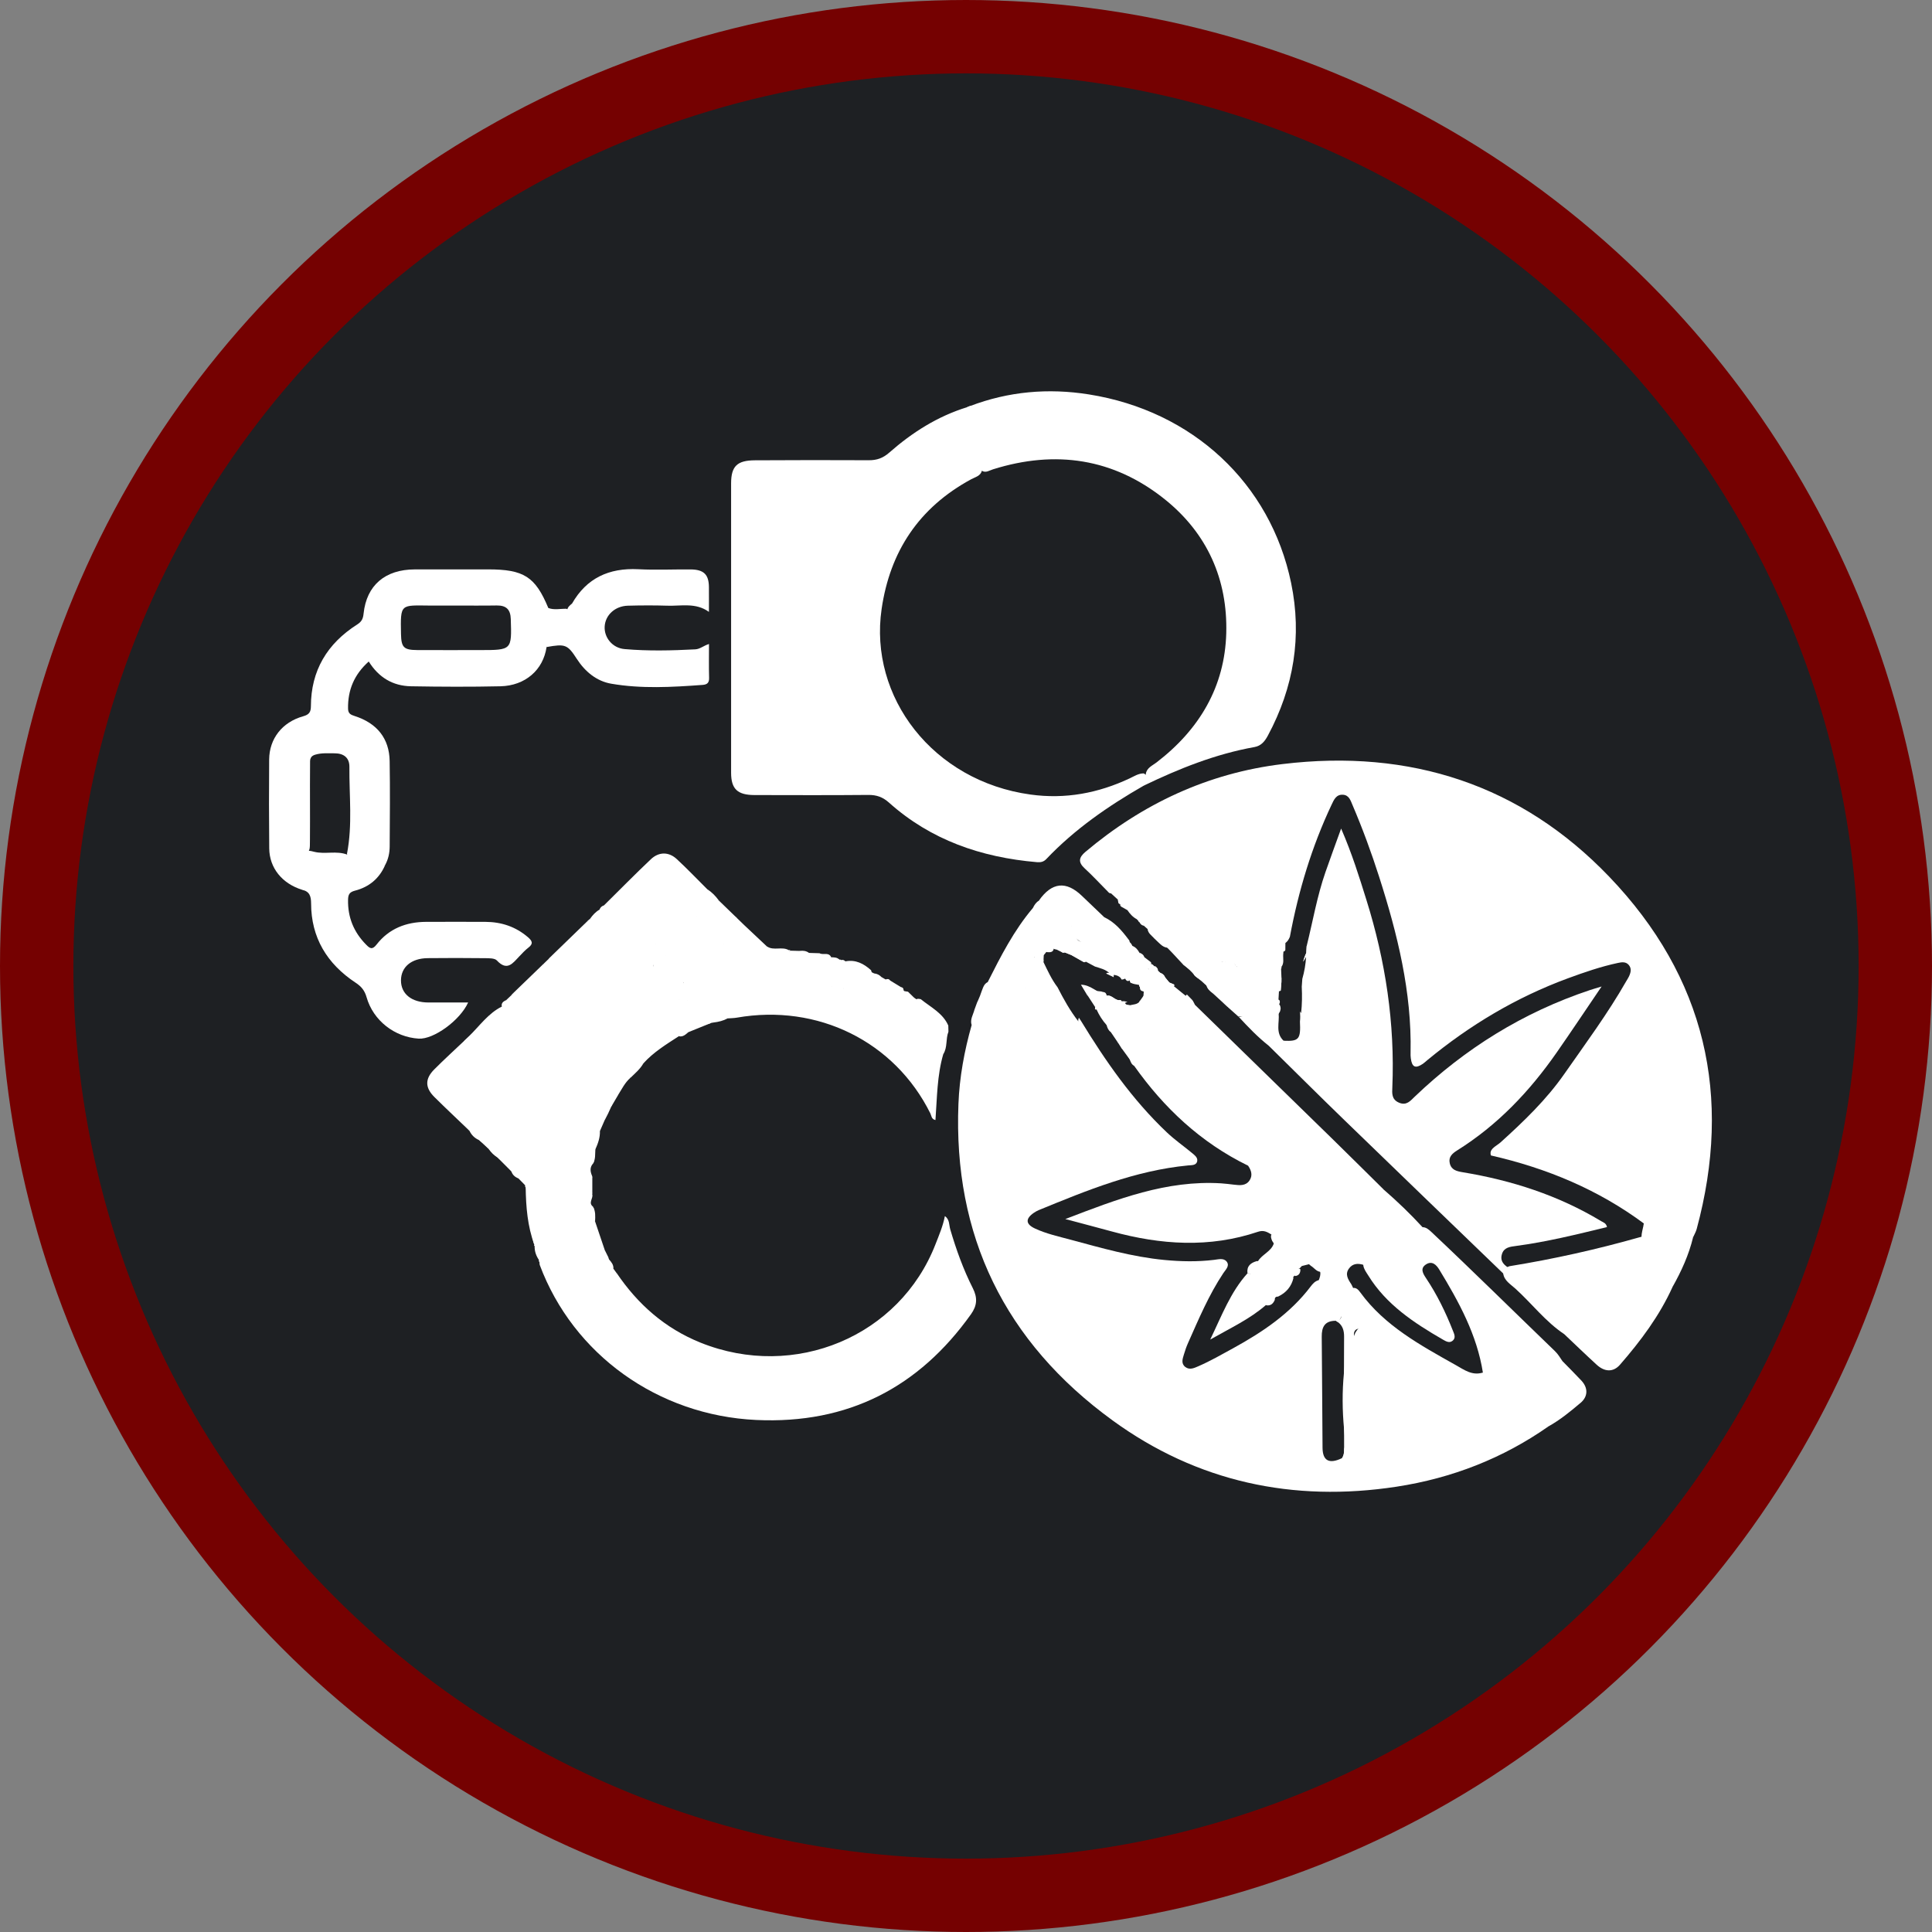<svg width="79" height="79" viewBox="0 0 79 79" fill="none" xmlns="http://www.w3.org/2000/svg">
<rect x="0" y="0" width="79" height="79" fill="#808080" stroke="none"/>
<circle cx="39.5" cy="39.5" r="38" fill="#1E2023" stroke="#750101" stroke-width="3"/>
<g clip-path="url(#clip0_173_190)">
<path d="M69.376 50.26C69.345 50.374 69.281 50.481 69.232 50.592C68.79 50.333 68.229 50.416 67.802 50.123C67.622 49.998 67.441 50.11 67.262 50.109C67.242 50.109 67.224 50.106 67.205 50.104C67.21 50.079 67.215 50.054 67.219 50.029C65.364 48.654 63.27 47.773 60.965 47.247C60.963 47.241 60.96 47.236 60.959 47.23C60.955 47.215 60.951 47.2 60.951 47.186C60.921 46.961 61.2 46.855 61.358 46.712C62.309 45.852 63.232 44.966 63.964 43.916C64.833 42.671 65.74 41.448 66.493 40.129C66.532 40.061 66.577 39.997 66.609 39.927C66.683 39.767 66.728 39.601 66.595 39.451C66.474 39.316 66.308 39.342 66.152 39.376C65.454 39.525 64.783 39.757 64.116 40.002C61.992 40.784 60.089 41.925 58.362 43.351C58.301 43.401 58.246 43.456 58.181 43.5C58.036 43.598 57.928 43.634 57.85 43.605H57.849C57.849 43.605 57.836 43.6 57.83 43.597C57.756 43.556 57.711 43.45 57.688 43.272C57.677 43.196 57.677 43.119 57.679 43.043C57.73 40.567 57.145 38.2 56.396 35.861C56.077 34.862 55.715 33.879 55.303 32.914C55.225 32.732 55.163 32.512 54.913 32.497C54.638 32.48 54.545 32.701 54.453 32.896C53.636 34.624 53.094 36.433 52.745 38.298C52.735 38.328 52.722 38.357 52.706 38.385C52.69 38.419 52.669 38.451 52.644 38.481C52.628 38.5 52.611 38.518 52.591 38.535C52.581 38.543 52.572 38.549 52.56 38.555C52.545 38.565 52.528 38.573 52.51 38.58C52.425 38.617 52.331 38.629 52.245 38.664C51.58 38.945 51.343 39.452 51.52 40.225C51.523 40.242 51.527 40.255 51.531 40.27C51.537 40.288 51.544 40.306 51.551 40.323C51.602 40.443 51.668 40.56 51.696 40.69C51.694 40.738 51.699 40.779 51.713 40.812C51.73 40.859 51.763 40.891 51.814 40.907C51.846 40.918 51.886 40.922 51.934 40.918C52.054 40.942 52.17 40.969 52.272 41.038C52.283 41.045 52.292 41.051 52.302 41.06C52.303 41.06 52.305 41.06 52.306 41.062C52.345 41.11 52.361 41.164 52.364 41.224C52.365 41.234 52.365 41.243 52.365 41.251C52.364 41.258 52.364 41.264 52.361 41.27C52.356 41.309 52.346 41.345 52.331 41.38C52.321 41.389 52.314 41.399 52.307 41.408C52.298 41.419 52.29 41.432 52.284 41.444C52.213 41.566 52.201 41.726 52.053 41.848C51.908 41.409 51.623 41.522 51.31 41.645C51.125 41.717 50.947 41.58 50.757 41.565C50.719 41.56 50.681 41.561 50.641 41.57C50.497 41.443 50.355 41.315 50.213 41.188V41.179C50.216 41.164 50.218 41.147 50.222 41.13C50.535 41.028 50.651 40.812 50.641 40.501C50.63 40.17 50.659 39.837 50.589 39.511C50.587 39.491 50.581 39.47 50.575 39.449C50.566 39.407 50.554 39.367 50.54 39.327C50.257 38.687 49.975 38.548 49.295 38.717C49.158 38.751 49.009 38.812 48.881 38.748C48.521 38.569 48.171 38.645 47.817 38.743C47.817 38.743 47.817 38.743 47.815 38.743C47.804 38.746 47.794 38.749 47.782 38.752C47.764 38.753 47.747 38.752 47.729 38.751C47.68 38.746 47.633 38.732 47.589 38.709C47.567 38.699 47.547 38.687 47.526 38.672H47.525C47.415 38.588 47.322 38.488 47.221 38.395C47.211 38.384 47.199 38.374 47.189 38.364C47.188 38.361 47.185 38.36 47.184 38.357C47.083 38.248 46.953 38.163 46.927 38.003C46.928 37.999 46.928 37.995 46.931 37.993C46.929 37.99 46.931 37.988 46.932 37.985C46.94 37.959 46.953 37.94 46.972 37.924C46.981 37.916 46.991 37.91 47.002 37.905C47.008 37.905 47.014 37.906 47.021 37.905H47.022C47.175 37.91 47.291 37.888 47.379 37.845C47.547 37.762 47.613 37.603 47.614 37.404C47.615 37.25 47.579 37.073 47.525 36.888C46.914 35.996 46.5 35.902 45.621 36.462C45.574 36.491 45.528 36.513 45.476 36.522C45.46 36.526 45.445 36.527 45.428 36.527H45.427C45.418 36.527 45.409 36.527 45.398 36.527C45.324 36.512 45.298 36.442 45.246 36.402C44.95 36.105 44.666 35.795 44.356 35.512C44.081 35.26 44.107 35.066 44.383 34.833C46.71 32.874 49.384 31.613 52.443 31.243C57.67 30.61 62.205 32.099 65.795 35.842C69.743 39.957 70.845 44.833 69.376 50.262V50.26Z" fill="white"/>
<path d="M63.315 58.327C61.453 59.633 59.368 60.443 57.113 60.79C52.866 61.442 48.944 60.589 45.5 58.086C41.069 54.865 38.975 50.509 39.191 45.137C39.233 44.048 39.432 42.971 39.731 41.916C39.656 41.687 39.793 41.495 39.845 41.288C39.848 41.279 39.851 41.271 39.854 41.263C39.887 41.173 39.919 41.08 39.954 40.99C39.966 40.966 39.976 40.944 39.987 40.921C40.046 40.792 40.099 40.661 40.142 40.525C40.147 40.513 40.152 40.499 40.157 40.485C40.167 40.458 40.178 40.429 40.19 40.401C40.19 40.4 40.191 40.398 40.191 40.396C40.195 40.39 40.197 40.383 40.2 40.376C40.237 40.287 40.286 40.207 40.387 40.16C40.921 39.101 41.458 38.045 42.237 37.126C42.377 37.074 42.455 36.975 42.479 36.833H42.477L42.48 36.831C42.707 36.704 42.882 36.679 42.952 37.001C43.015 37.3 43.308 37.406 43.521 37.575C43.634 37.665 43.839 37.658 43.84 37.864C43.835 37.869 43.83 37.873 43.825 37.876C43.817 37.884 43.808 37.891 43.799 37.897C43.776 37.914 43.751 37.928 43.727 37.941H43.725C43.665 37.972 43.601 37.993 43.535 38.015C43.534 38.015 43.533 38.015 43.532 38.015C43.476 38.03 43.42 38.047 43.367 38.07C43.365 38.071 43.361 38.072 43.358 38.074C43.356 38.074 43.352 38.072 43.349 38.072C43.104 38.042 43.025 38.344 42.764 38.337C42.511 38.329 42.26 38.214 42.035 38.244C41.838 38.27 41.895 38.454 41.9 38.615C41.901 38.627 41.901 38.64 41.901 38.651C41.9 38.686 41.896 38.72 41.884 38.75C41.676 39.113 41.517 39.484 41.565 39.918C41.599 40.232 41.476 40.448 41.109 40.476C40.926 40.492 40.746 40.577 40.775 40.783C40.807 41.018 41.032 40.955 41.194 40.96C41.556 40.972 41.758 40.788 41.882 40.51C41.893 40.481 41.905 40.455 41.915 40.426C41.919 40.419 41.922 40.41 41.924 40.403C41.927 40.394 41.93 40.388 41.932 40.38C42.012 40.191 41.979 39.992 41.986 39.796C41.995 39.561 42.034 39.343 42.262 39.205C42.276 39.199 42.289 39.194 42.303 39.188C42.308 39.186 42.313 39.185 42.319 39.184C42.426 39.148 42.526 39.161 42.622 39.216C42.638 39.225 42.654 39.235 42.67 39.247C42.669 39.278 42.667 39.306 42.666 39.336C42.839 39.691 43.001 40.052 43.243 40.369C43.492 40.855 43.755 41.332 44.096 41.766C44.079 41.718 44.095 41.667 44.115 41.613C44.142 41.654 44.17 41.695 44.197 41.737C45.199 43.379 46.291 44.956 47.709 46.3C48.027 46.602 48.386 46.853 48.723 47.131C48.833 47.223 48.975 47.319 48.956 47.466C48.955 47.476 48.953 47.488 48.95 47.5C48.95 47.501 48.948 47.504 48.948 47.505C48.9 47.659 48.718 47.641 48.58 47.655C46.419 47.863 44.449 48.672 42.479 49.48C42.406 49.511 42.337 49.549 42.272 49.594C41.923 49.835 41.936 50.056 42.322 50.235C42.782 50.449 43.28 50.558 43.767 50.689C45.031 51.029 46.292 51.394 47.609 51.52C48.288 51.585 48.965 51.599 49.643 51.516C49.823 51.495 50.032 51.432 50.155 51.583C50.161 51.589 50.166 51.596 50.172 51.604C50.174 51.608 50.177 51.611 50.178 51.615C50.275 51.777 50.112 51.923 50.024 52.056C49.428 52.951 49.017 53.933 48.584 54.905C48.514 55.06 48.459 55.221 48.411 55.383C48.358 55.56 48.284 55.752 48.466 55.895C48.642 56.031 48.829 55.941 49.004 55.865C49.495 55.651 49.958 55.385 50.427 55.128C51.634 54.465 52.759 53.707 53.594 52.604C53.678 52.492 53.772 52.386 53.919 52.347C53.922 52.347 53.923 52.346 53.926 52.346C53.954 52.341 53.983 52.338 54.011 52.337H54.012C54.398 52.331 54.638 52.754 55.038 52.71C55.061 52.708 55.077 52.753 55.091 52.78C55.167 52.936 55.017 53.497 54.846 53.848C54.846 53.848 54.845 53.849 54.844 53.85C54.829 53.879 54.815 53.908 54.799 53.933C54.777 53.973 54.754 54.009 54.73 54.039C54.725 54.048 54.719 54.056 54.711 54.063C54.685 54.043 54.657 54.024 54.626 54.007C54.17 54.004 54.042 54.26 54.046 54.658C54.063 56.172 54.065 57.684 54.079 59.197C54.083 59.735 54.353 59.875 54.874 59.624C54.957 59.508 54.963 59.378 54.962 59.246C55.026 59.082 55.007 58.894 54.985 58.709C54.975 58.623 54.966 58.537 54.959 58.452V58.432C54.886 57.669 54.88 56.905 54.954 56.142V56.138C54.964 56.031 54.976 55.927 54.989 55.821C55.028 55.499 55.001 55.177 55.011 54.855C55.015 54.752 55.011 54.652 55.046 54.551V54.544C55.07 54.469 55.117 54.397 55.205 54.33C55.329 54.624 55.327 54.909 55.33 55.192C55.33 55.119 55.333 55.045 55.329 54.971C55.306 54.55 55.501 54.254 55.914 54.083C55.532 53.689 54.976 53.368 55.228 52.705C55.254 52.69 55.278 52.679 55.301 52.673C55.311 52.67 55.32 52.668 55.329 52.666C55.46 52.644 55.55 52.746 55.622 52.846C56.619 54.216 58.083 55.008 59.532 55.822C59.872 56.013 60.193 56.258 60.628 56.127H60.636C60.655 56.124 60.674 56.123 60.694 56.123C60.744 56.123 60.796 56.13 60.845 56.144C60.847 56.144 60.849 56.145 60.851 56.145C60.871 56.152 60.89 56.16 60.908 56.169C60.935 56.183 60.961 56.199 60.986 56.217C61.238 56.451 61.145 56.759 61.172 57.041C61.192 57.258 61.194 57.504 61.504 57.505C61.806 57.505 61.823 57.265 61.847 57.046C61.877 56.798 61.769 56.475 62.064 56.343C62.416 56.188 62.807 56.241 63.182 56.308C63.319 56.333 63.413 56.441 63.414 56.569C63.417 57.157 63.611 57.754 63.315 58.325V58.327Z" fill="white"/>
<path d="M46.77 32.124C45.309 32.962 43.937 33.912 42.781 35.13C42.67 35.246 42.548 35.266 42.4 35.254C40.118 35.059 38.056 34.346 36.35 32.818C36.098 32.593 35.845 32.501 35.504 32.505C33.952 32.52 32.401 32.512 30.849 32.51C30.158 32.507 29.896 32.264 29.895 31.6C29.892 27.654 29.892 23.709 29.895 19.764C29.896 19.062 30.143 18.825 30.869 18.822C32.42 18.814 33.972 18.81 35.523 18.819C35.859 18.822 36.11 18.73 36.367 18.503C37.297 17.686 38.334 17.024 39.545 16.65C39.583 16.628 39.623 16.613 39.665 16.604C39.776 16.579 39.892 16.593 40.001 16.591C40.262 16.59 40.435 16.748 40.355 17.005C40.198 17.514 40.242 18.03 40.259 18.541C40.267 18.78 40.046 18.972 40.154 19.214C40.156 19.216 40.156 19.217 40.157 19.22C40.154 19.231 40.153 19.241 40.149 19.251C40.094 19.464 39.877 19.508 39.714 19.596C37.563 20.761 36.392 22.56 36.05 24.898C35.522 28.503 38.148 31.939 42.136 32.489C43.564 32.687 44.906 32.432 46.193 31.828C46.376 31.742 46.549 31.624 46.766 31.624C46.787 31.635 46.806 31.647 46.822 31.658C46.832 31.666 46.841 31.673 46.849 31.68C47.011 31.827 46.785 31.976 46.77 32.124Z" fill="white"/>
<path d="M38.782 42.187C38.664 42.484 38.751 42.824 38.57 43.106C38.316 43.981 38.318 44.883 38.251 45.799C38.082 45.765 38.087 45.616 38.042 45.526C36.58 42.588 33.438 41.033 30.129 41.612C30.005 41.634 29.879 41.633 29.752 41.643C29.543 41.638 29.31 41.56 29.18 41.811C29.149 41.816 29.119 41.82 29.088 41.825C28.779 41.961 28.365 41.855 28.148 42.204L28.145 42.207L28.146 42.204H28.145C27.992 42.211 27.871 42.287 27.756 42.372C27.242 42.705 26.718 43.025 26.307 43.483C26.109 43.665 25.825 43.773 25.772 44.077C25.55 44.273 25.427 44.535 25.273 44.775C25.016 44.839 25.068 45.073 24.999 45.241C24.958 45.331 24.917 45.422 24.875 45.512C24.759 45.574 24.669 45.648 24.729 45.795C24.663 45.948 24.598 46.099 24.53 46.251C24.463 46.321 24.259 46.268 24.339 46.476C24.404 46.643 24.405 46.822 24.343 46.996C24.343 46.996 24.343 47 24.34 47.001V46.999C24.134 47.15 24.34 47.365 24.269 47.539C24.263 47.553 24.255 47.566 24.247 47.58C24.103 47.745 24.14 47.92 24.216 48.097C24.169 48.342 24.169 48.586 24.216 48.83C24.271 48.997 24.04 49.18 24.246 49.338C24.251 49.345 24.255 49.354 24.258 49.362C24.343 49.546 24.182 49.763 24.331 49.938C24.465 50.335 24.599 50.732 24.733 51.128C24.663 51.278 24.774 51.345 24.875 51.414C24.884 51.443 24.895 51.471 24.904 51.5C24.959 51.625 24.99 51.763 25.079 51.873C25.122 51.934 25.166 51.992 25.209 52.051C25.082 52.247 24.874 52.271 24.669 52.278C24.005 52.302 23.341 52.272 22.678 52.298C22.454 52.306 22.325 52.206 22.245 52.014C22.186 51.873 22.177 51.712 22.055 51.598C22.029 51.579 22.024 51.555 22.04 51.528C22.111 51.297 22.059 51.103 21.859 50.953L21.834 50.929L21.847 50.898C21.697 50.485 21.826 50.032 21.642 49.621C21.576 49.474 21.628 49.35 21.845 49.374C22.113 49.404 22.17 49.244 22.142 49.028C22.131 48.952 22.094 48.876 22.009 48.855C21.909 48.832 21.874 48.903 21.849 48.981C21.814 49.091 21.82 49.26 21.639 49.225C21.462 49.191 21.545 49.027 21.528 48.917C21.511 48.798 21.557 48.671 21.493 48.556C21.471 48.531 21.465 48.502 21.475 48.471C21.409 48.352 21.364 48.212 21.196 48.185C21.059 48.13 20.957 48.042 20.911 47.902C20.797 47.653 20.588 47.492 20.36 47.35L20.345 47.334C20.234 47.207 20.112 47.089 19.98 46.98L19.965 46.965C19.85 46.837 19.733 46.711 19.584 46.617C19.408 46.538 19.28 46.413 19.199 46.243C19.152 46.179 19.11 46.105 19.133 46.03C19.32 45.433 19.23 44.82 19.243 44.214C19.253 43.729 19.307 43.234 18.988 42.802C18.931 42.725 18.947 42.627 18.997 42.54C19.057 42.484 19.116 42.426 19.176 42.37C19.471 42.408 19.704 42.563 19.904 42.762C20.115 42.972 20.331 42.993 20.58 42.832C20.82 42.677 20.749 42.482 20.696 42.263C20.607 41.901 20.477 41.541 20.519 41.158C20.488 41.012 20.584 40.946 20.699 40.894C20.837 40.9 20.908 40.839 20.9 40.701C20.926 40.673 20.952 40.645 20.977 40.616C21.668 40.398 21.967 40.597 21.988 41.291C22 41.713 21.976 42.137 22.046 42.559C22.126 42.202 22.103 41.84 22.107 41.48C22.112 41.173 22.094 40.866 22.224 40.574C22.306 40.39 22.268 40.215 22.159 40.049C22.066 39.91 21.933 39.778 22.041 39.59C22.099 39.532 22.159 39.474 22.218 39.418C22.37 39.434 22.428 39.362 22.421 39.222C22.445 39.195 22.471 39.167 22.496 39.14C22.87 38.995 23.014 39.216 23.107 39.508C23.16 39.671 23.195 39.861 23.434 39.814C23.633 39.773 23.627 39.593 23.631 39.442C23.64 39.106 23.625 38.774 23.559 38.44C23.487 38.067 24.054 38.015 24.034 37.648C24.064 37.623 24.092 37.599 24.122 37.574C24.452 37.64 24.402 37.34 24.514 37.194C24.545 37.108 24.604 37.05 24.694 37.023C24.707 37.015 24.722 37.008 24.736 37.001L25.7 36.94C25.981 36.89 26.265 36.886 26.547 36.936C26.805 36.984 26.913 37.164 26.92 37.401C26.932 37.767 26.964 38.135 26.893 38.5C26.88 38.535 26.861 38.567 26.835 38.596C26.831 38.601 26.827 38.606 26.822 38.611H26.821C26.786 38.629 26.745 38.639 26.705 38.651C26.64 38.673 26.582 38.7 26.566 38.78H26.565C26.564 38.79 26.562 38.8 26.561 38.812C26.541 38.869 26.503 38.913 26.458 38.953C26.428 38.974 26.405 38.998 26.387 39.026C26.365 39.056 26.351 39.09 26.338 39.125V39.127C26.323 39.169 26.312 39.212 26.298 39.254C26.265 39.352 26.236 39.448 26.209 39.547C26.146 39.726 26.155 39.912 26.167 40.099C26.174 40.212 26.181 40.325 26.175 40.437C26.167 40.576 26.136 40.713 26.056 40.846C25.997 40.941 26.075 41.098 26.188 41.164C26.325 41.246 26.363 41.079 26.449 41.029C26.508 40.994 26.568 40.962 26.632 40.944C26.641 40.94 26.652 40.938 26.661 40.936C26.676 40.933 26.693 40.93 26.71 40.929C26.87 40.934 27.022 40.971 27.167 41.035C27.18 41.047 27.194 41.057 27.207 41.064C27.21 41.067 27.212 41.069 27.216 41.071C27.221 41.075 27.227 41.078 27.233 41.081H27.235C27.252 41.092 27.268 41.102 27.285 41.108C27.402 41.161 27.515 41.152 27.628 41.119C27.628 41.119 27.629 41.119 27.631 41.119C27.676 41.108 27.721 41.093 27.767 41.075H27.768C27.831 41.052 27.892 41.027 27.955 41.005C28.009 40.988 28.207 41.103 28.122 40.913C28.119 40.908 28.117 40.901 28.113 40.895C28.111 40.891 28.109 40.886 28.106 40.881C28.158 40.746 28.239 40.623 28.29 40.488C28.304 40.452 28.316 40.415 28.325 40.376C28.474 40.097 28.487 39.796 28.48 39.489C28.465 38.838 28.509 38.187 28.434 37.536C28.437 37.532 28.439 37.53 28.442 37.526H28.443C28.451 37.515 28.459 37.506 28.468 37.496C28.707 37.236 29.278 37.11 29.52 37.278C29.642 37.363 29.622 37.492 29.615 37.614C29.601 37.936 29.563 38.258 29.604 38.58C29.604 38.585 29.605 38.59 29.605 38.595C29.606 38.604 29.606 38.612 29.606 38.62C29.606 38.716 29.576 38.805 29.534 38.892C29.532 38.892 29.531 38.896 29.529 38.898C29.526 38.908 29.52 38.918 29.514 38.928C29.497 38.951 29.481 38.974 29.465 38.997C29.457 39.008 29.451 39.02 29.443 39.031C29.199 39.413 29.163 39.836 29.244 40.279C29.257 40.344 29.269 40.411 29.279 40.478C29.278 40.48 29.278 40.482 29.279 40.483C29.292 40.572 29.302 40.66 29.306 40.75C29.306 40.76 29.308 40.766 29.308 40.775C29.309 40.797 29.311 40.819 29.315 40.836V40.841C29.331 40.898 29.366 40.934 29.436 40.93C29.448 40.93 29.464 40.928 29.48 40.924C29.52 40.911 29.557 40.898 29.593 40.881C29.596 40.879 29.597 40.876 29.598 40.874C29.833 40.564 29.687 40.212 29.717 39.88C29.742 39.603 29.748 39.335 30.041 39.181C30.047 39.179 30.053 39.175 30.058 39.172C30.078 39.162 30.096 39.154 30.113 39.145C30.191 39.105 30.252 39.071 30.295 39.04C30.296 39.038 30.299 39.036 30.301 39.035C30.434 38.932 30.385 38.838 30.189 38.527C30.185 38.521 30.181 38.515 30.177 38.508C30.172 38.5 30.167 38.49 30.16 38.481C30.193 38.242 29.996 37.903 30.451 37.846C30.755 38.131 31.059 38.418 31.363 38.704C31.483 38.848 31.375 38.968 31.305 39.078C31.132 39.353 31.097 39.65 31.111 39.962C31.137 40.528 31.413 40.898 31.986 41.008C32.387 41.086 32.812 41.158 33.192 40.91C33.192 40.91 33.193 40.91 33.195 40.909C33.195 40.909 33.203 40.904 33.208 40.9C33.21 40.899 33.213 40.896 33.215 40.895C33.218 40.891 33.221 40.886 33.221 40.883C33.231 40.865 33.239 40.849 33.244 40.834C33.35 40.574 33.113 40.539 32.922 40.474C32.851 40.462 32.792 40.45 32.74 40.439C32.664 40.423 32.608 40.407 32.57 40.386H32.568C32.448 40.324 32.497 40.221 32.638 39.947C32.647 39.93 32.656 39.914 32.666 39.898C32.666 39.897 32.668 39.894 32.669 39.893C32.73 39.798 32.81 39.714 32.858 39.612C32.872 39.581 32.882 39.552 32.89 39.518C32.997 39.348 33.028 39.154 33.08 38.965C33.223 38.969 33.368 38.974 33.511 38.978C33.531 38.989 33.551 38.997 33.573 39.001C33.713 39.032 33.886 38.953 33.98 39.122C33.98 39.129 33.98 39.136 33.979 39.142C33.979 39.155 33.978 39.167 33.975 39.18C33.945 39.571 33.767 39.965 33.991 40.35C33.993 40.358 33.998 40.365 34.004 40.373C34.005 40.376 34.007 40.38 34.01 40.384C34.177 40.718 34.417 40.959 34.828 40.967C34.961 40.969 35.138 41.004 35.167 40.815C35.193 40.656 35.064 40.574 34.931 40.513C34.816 40.459 34.679 40.45 34.576 40.373C34.56 40.361 34.547 40.349 34.535 40.335C34.528 40.329 34.522 40.322 34.516 40.315C34.358 39.99 34.285 39.671 34.52 39.363C34.532 39.345 34.546 39.329 34.562 39.312C34.564 39.312 34.567 39.31 34.569 39.31C34.992 39.229 35.32 39.406 35.618 39.672C35.629 39.7 35.636 39.727 35.643 39.755C35.651 39.784 35.657 39.813 35.661 39.843C35.704 40.101 35.66 40.365 35.68 40.624C35.693 40.776 35.68 40.965 35.909 40.949C36.1 40.936 36.076 40.76 36.089 40.627C36.107 40.434 36.059 40.229 36.201 40.058L36.203 40.056C36.203 40.056 36.21 40.053 36.214 40.052C36.285 40.023 36.349 40.022 36.399 40.094C36.546 40.185 36.693 40.275 36.842 40.364C36.887 40.368 36.919 40.391 36.939 40.431C36.943 40.457 36.946 40.482 36.95 40.504C36.952 40.523 36.954 40.539 36.957 40.556C36.963 40.597 36.97 40.633 36.976 40.667V40.669C37.024 40.933 37.074 40.977 37.291 40.916C37.335 40.904 37.386 40.888 37.445 40.869C37.454 40.865 37.462 40.862 37.471 40.86C37.488 40.854 37.504 40.849 37.521 40.842C37.551 40.842 37.581 40.842 37.609 40.849C37.618 40.849 37.627 40.851 37.636 40.854C37.643 40.855 37.648 40.856 37.653 40.858C38.059 41.187 38.555 41.426 38.776 41.936C38.777 42.02 38.779 42.103 38.782 42.187Z" fill="white"/>
<path d="M51.842 30.082C51.717 30.315 51.566 30.499 51.297 30.547C49.699 30.833 48.217 31.428 46.77 32.124C46.654 31.953 46.823 31.828 46.849 31.68C46.852 31.668 46.853 31.655 46.853 31.641C46.893 31.396 47.118 31.308 47.287 31.179C49.052 29.827 50.083 28.071 50.142 25.89C50.201 23.704 49.375 21.811 47.615 20.406C45.533 18.745 43.165 18.388 40.604 19.191C40.457 19.236 40.311 19.349 40.15 19.251C40.138 19.245 40.126 19.237 40.115 19.229C40.051 19.123 39.753 19.036 40.109 18.896C40.164 18.875 40.102 18.607 40.118 18.456C40.175 17.962 39.976 17.45 40.266 16.972C40.369 16.801 40.199 16.714 40.062 16.685C39.895 16.65 39.718 16.66 39.545 16.65C39.585 16.634 39.625 16.619 39.665 16.604C41.235 16.005 42.865 15.863 44.522 16.127C48.767 16.799 51.95 19.764 52.794 23.836C53.246 26.019 52.905 28.105 51.842 30.082Z" fill="white"/>
<path d="M22.059 51.597C22.088 51.606 22.144 51.609 22.145 51.622C22.255 52.294 22.785 52.162 23.237 52.147C23.896 52.123 24.562 52.242 25.212 52.05C26.072 53.323 27.181 54.312 28.647 54.902C32.493 56.448 36.791 54.646 38.256 50.869C38.401 50.497 38.559 50.13 38.636 49.727C38.836 49.864 38.803 50.091 38.856 50.269C39.099 51.095 39.389 51.905 39.778 52.673C39.978 53.068 39.956 53.385 39.704 53.739C37.58 56.721 34.685 58.238 30.921 58.063C26.9 57.875 23.44 55.383 22.073 51.731C22.057 51.69 22.064 51.641 22.06 51.596L22.059 51.597Z" fill="white"/>
<path d="M23.457 25.218C23.425 25.094 23.359 24.993 23.249 24.933C23.233 24.923 23.217 24.916 23.198 24.91C23.184 24.903 23.17 24.898 23.155 24.893C22.91 24.888 22.661 24.952 22.421 24.861C21.887 23.579 21.422 23.282 19.953 23.282C18.956 23.282 17.959 23.28 16.962 23.283C15.747 23.286 14.99 23.931 14.867 25.089C14.847 25.29 14.795 25.414 14.613 25.531C13.371 26.318 12.716 27.429 12.713 28.878C12.711 29.109 12.649 29.219 12.396 29.289C11.54 29.529 11.014 30.203 11.006 31.053C10.996 32.266 10.997 33.479 11.009 34.691C11.016 35.491 11.536 36.129 12.352 36.383C12.499 36.384 12.678 36.475 12.778 36.314C12.878 36.156 12.795 36.004 12.716 35.847C12.555 35.526 12.515 35.189 12.612 34.851C12.617 34.831 12.623 34.81 12.63 34.791C12.638 34.767 12.647 34.743 12.656 34.719C12.665 34.671 12.671 34.623 12.671 34.575C12.672 34.492 12.672 34.408 12.674 34.326C12.674 34.323 12.672 34.321 12.674 34.318C12.682 33.325 12.669 32.331 12.678 31.335C12.676 31.334 12.676 31.331 12.678 31.33C12.678 31.26 12.678 31.191 12.679 31.121C12.679 31.071 12.689 31.028 12.709 30.993C12.715 30.978 12.723 30.966 12.733 30.953C12.768 30.91 12.82 30.88 12.886 30.86C13.145 30.781 13.414 30.804 13.68 30.803C14.062 30.802 14.29 30.991 14.287 31.354C14.277 32.54 14.419 33.732 14.188 34.912C14.19 34.923 14.192 34.934 14.196 34.945C14.197 34.952 14.198 34.96 14.201 34.966C14.291 35.303 14.59 35.355 14.891 35.387C15.176 35.416 15.462 35.342 15.75 35.368C15.878 35.134 15.933 34.877 15.934 34.616C15.941 33.45 15.953 32.284 15.933 31.119C15.919 30.2 15.418 29.571 14.504 29.279C14.336 29.225 14.236 29.178 14.232 28.977C14.219 28.218 14.48 27.584 15.078 27.049C15.484 27.701 16.061 28.049 16.808 28.062C18.026 28.083 19.244 28.089 20.462 28.062C21.482 28.039 22.213 27.39 22.349 26.459C22.563 26.077 22.408 25.661 22.453 25.232C22.617 25.369 22.763 25.482 22.907 25.6C23.031 25.701 23.166 25.795 23.329 25.676C23.491 25.558 23.502 25.389 23.457 25.218ZM19.615 26.582C18.761 26.582 17.908 26.586 17.055 26.581C16.507 26.578 16.409 26.468 16.397 25.928C16.372 24.659 16.372 24.754 17.609 24.762C17.956 24.763 18.304 24.762 18.651 24.762C19.204 24.76 19.757 24.768 20.311 24.758C20.712 24.752 20.875 24.934 20.886 25.315C20.926 26.582 20.933 26.582 19.615 26.582Z" fill="white"/>
<path d="M64.625 57.367C64.213 57.717 63.793 58.06 63.315 58.327C63.241 58.062 63.409 57.801 63.32 57.534C63.297 57.465 63.316 57.382 63.316 57.304C63.316 56.322 63.316 56.33 62.311 56.387C62.062 56.402 61.965 56.488 61.984 56.719C61.991 56.796 61.987 56.873 61.986 56.95C61.979 57.283 62.061 57.675 61.521 57.682C60.946 57.688 61.047 57.271 61.034 56.926C61.023 56.676 61.115 56.399 60.848 56.211C60.846 56.211 60.845 56.209 60.844 56.208L60.862 56.201H60.863L60.875 56.196H60.872L60.849 56.177L60.844 56.191C60.844 56.191 60.845 56.194 60.844 56.196C60.845 56.2 60.845 56.203 60.844 56.207C60.779 56.208 60.715 56.207 60.649 56.207C60.645 56.181 60.641 56.154 60.636 56.128C60.394 54.582 59.655 53.232 58.849 51.909C58.729 51.713 58.553 51.543 58.308 51.703C58.056 51.867 58.189 52.081 58.312 52.266C58.761 52.937 59.111 53.656 59.405 54.402C59.454 54.526 59.53 54.671 59.433 54.788C59.423 54.801 59.41 54.814 59.394 54.826C59.39 54.83 59.386 54.833 59.383 54.834C59.256 54.928 59.117 54.843 59 54.776C57.812 54.09 56.68 53.342 55.949 52.155C55.867 52.024 55.771 51.901 55.746 51.745C55.746 51.736 55.746 51.727 55.746 51.718C55.746 51.706 55.746 51.693 55.749 51.681C55.755 51.62 55.781 51.565 55.811 51.513C55.829 51.453 55.799 51.415 55.742 51.392C55.192 51.316 54.644 51.352 54.059 51.369C54.077 51.6 54.453 51.822 54.064 52.005C54.044 52.008 54.024 52.009 54.006 52.008C53.998 52.006 53.989 52.006 53.983 52.005C53.82 51.985 53.732 51.836 53.603 51.761C53.577 51.739 53.55 51.717 53.525 51.694C53.505 51.673 53.484 51.652 53.47 51.629C53.444 51.594 53.427 51.555 53.425 51.51C53.417 51.362 53.336 51.335 53.215 51.355C53.049 51.381 53.108 51.504 53.112 51.602C53.116 51.619 53.116 51.637 53.111 51.656C53.109 51.662 53.108 51.669 53.106 51.676C53.086 51.745 53.044 51.817 53.111 51.868C53.116 51.873 53.124 51.877 53.131 51.881C53.143 51.889 53.157 51.895 53.174 51.9C53.174 52.038 53.131 52.148 52.974 52.177C52.961 52.174 52.947 52.168 52.934 52.159C52.93 52.158 52.926 52.155 52.922 52.153C52.885 52.128 52.85 52.096 52.832 52.117C52.806 52.144 52.842 52.179 52.868 52.217C52.87 52.221 52.873 52.224 52.876 52.228C52.882 52.238 52.887 52.248 52.89 52.258C52.805 52.609 52.594 52.859 52.262 53.017C52.174 53.017 52.12 53.052 52.128 53.149C52.066 53.294 51.973 53.398 51.792 53.376C51.784 53.372 51.775 53.367 51.767 53.362C51.746 53.352 51.728 53.34 51.71 53.327C51.575 53.232 51.515 53.089 51.519 52.926C51.528 52.555 51.479 52.227 51.092 52.08C51.088 52.079 51.084 52.078 51.08 52.077C51.062 52.069 51.042 52.063 51.022 52.058C51.022 52.058 51.022 52.056 51.02 52.056C51.017 52.055 51.011 52.054 51.008 52.053C50.977 51.768 51.143 51.634 51.398 51.565C51.412 51.568 51.428 51.569 51.442 51.57C51.448 51.572 51.455 51.573 51.461 51.572C51.715 51.6 51.984 51.575 52.231 51.747C52.071 51.524 51.997 51.316 52.123 51.075C52.161 51 52.142 50.936 52.107 50.877C52.1 50.866 52.094 50.856 52.088 50.846C52.064 50.812 52.04 50.779 52.02 50.743C51.982 50.653 51.948 50.563 51.989 50.479C51.992 50.475 51.993 50.47 51.996 50.467C52.01 50.445 52.028 50.424 52.054 50.403C52.412 50.251 52.792 50.264 53.169 50.262C54.538 50.257 55.908 50.26 57.278 50.262C57.53 50.262 57.782 50.257 58.029 50.206C58.065 50.192 58.1 50.185 58.133 50.181H58.135C58.146 50.18 58.159 50.18 58.17 50.18C58.312 50.181 58.42 50.272 58.529 50.375C60.234 51.98 61.898 53.625 63.583 55.249C63.708 55.37 63.794 55.515 63.889 55.657C64.146 55.921 64.409 56.181 64.661 56.45C64.943 56.752 64.939 57.103 64.626 57.368L64.625 57.367Z" fill="white"/>
<path d="M21.605 38.75C21.469 38.854 21.353 38.983 21.234 39.107C20.971 39.38 20.742 39.73 20.317 39.273C20.225 39.175 19.987 39.182 19.817 39.18C19.04 39.171 18.264 39.17 17.488 39.179C16.817 39.187 16.401 39.542 16.396 40.084C16.392 40.638 16.829 40.992 17.521 40.992C18.059 40.993 18.596 40.992 19.142 40.992C18.814 41.722 17.732 42.507 17.122 42.47C16.136 42.41 15.262 41.733 14.989 40.776C14.913 40.508 14.781 40.341 14.545 40.186C13.369 39.41 12.722 38.336 12.721 36.939C12.719 36.65 12.663 36.453 12.352 36.384C12.837 36.291 12.846 36.271 12.535 35.855C12.465 35.761 12.449 35.664 12.448 35.558C12.443 35.335 12.619 35.098 12.389 34.894C12.44 34.866 12.493 34.839 12.545 34.81C12.573 34.797 12.602 34.792 12.63 34.791C12.66 34.79 12.688 34.794 12.716 34.8C12.719 34.8 12.723 34.801 12.727 34.801C12.767 34.81 12.807 34.823 12.847 34.83C13.289 34.942 13.759 34.776 14.196 34.945C14.21 34.95 14.226 34.957 14.24 34.963C14.534 35.374 14.983 35.322 15.379 35.245C15.585 35.203 15.62 35.364 15.75 35.369C15.516 35.915 15.098 36.27 14.516 36.419C14.285 36.479 14.237 36.58 14.232 36.794C14.218 37.509 14.463 38.112 14.97 38.626C15.122 38.782 15.222 38.852 15.4 38.621C15.901 37.976 16.601 37.698 17.423 37.695C18.232 37.693 19.039 37.691 19.848 37.695C20.504 37.698 21.087 37.893 21.585 38.32C21.762 38.472 21.819 38.587 21.605 38.75Z" fill="white"/>
<path d="M68.39 52.625C67.858 53.8 67.091 54.829 66.243 55.802C65.969 56.118 65.613 56.103 65.287 55.803C64.84 55.394 64.403 54.971 63.963 54.555C63.193 54.041 62.641 53.305 61.966 52.694C61.771 52.516 61.507 52.369 61.467 52.074C61.465 52.057 61.463 52.041 61.463 52.023C61.463 52.023 61.462 52.016 61.462 52.012C61.486 51.936 61.532 51.881 61.59 51.842C61.605 51.829 61.62 51.821 61.638 51.812C61.665 51.797 61.694 51.785 61.725 51.775C63.528 51.483 65.305 51.086 67.057 50.588C67.078 50.583 67.098 50.578 67.119 50.574C67.151 50.566 67.182 50.562 67.212 50.556C67.773 50.466 68.041 50.728 67.984 51.319C67.97 51.459 68.004 51.602 68.11 51.7C68.389 51.96 68.42 52.282 68.389 52.625H68.39Z" fill="white"/>
<path d="M22.349 26.46C22.3 26.052 22.395 25.638 22.287 25.233C22.271 25.171 22.25 25.112 22.338 25.099C22.41 25.088 22.485 25.094 22.559 25.093C22.539 25.348 22.84 25.286 22.933 25.446C23.002 25.565 23.104 25.752 23.294 25.608C23.432 25.503 23.404 25.328 23.348 25.183C23.316 25.1 23.246 25.031 23.193 24.956C23.203 24.826 23.303 24.756 23.392 24.677C23.983 23.645 24.894 23.215 26.1 23.276C26.81 23.313 27.524 23.279 28.236 23.284C28.776 23.288 28.982 23.488 28.988 24.002C28.992 24.324 28.988 24.646 28.988 25.02C28.45 24.631 27.857 24.786 27.288 24.767C26.751 24.75 26.212 24.753 25.673 24.767C25.149 24.781 24.751 25.151 24.725 25.618C24.699 26.061 25.034 26.497 25.538 26.541C26.499 26.625 27.464 26.602 28.429 26.552C28.625 26.542 28.766 26.403 28.991 26.333C28.991 26.812 28.982 27.264 28.995 27.716C29.001 27.914 28.922 27.992 28.729 28.006C27.482 28.098 26.229 28.17 24.994 27.957C24.39 27.853 23.92 27.459 23.586 26.942C23.207 26.354 23.113 26.321 22.351 26.458L22.349 26.46Z" fill="white"/>
<path d="M30.453 37.845C30.147 37.988 30.321 38.288 30.228 38.501C30.028 38.652 29.819 38.747 29.57 38.599C29.316 38.4 29.52 38.14 29.476 37.91C29.444 37.74 29.494 37.555 29.511 37.337C29.181 37.451 28.806 37.176 28.511 37.502C28.136 37.624 28.068 37.888 28.067 38.248C28.064 38.856 28.177 39.473 27.983 40.074C27.815 40.349 27.611 40.624 27.239 40.496C26.863 40.367 26.671 40.073 26.727 39.663C26.832 39.441 26.979 39.257 27.205 39.141C27.345 39.053 27.639 39.072 27.552 38.816C27.464 38.562 27.204 38.627 26.988 38.656C26.919 38.66 26.855 38.647 26.805 38.596C26.805 38.197 26.8 37.798 26.805 37.399C26.809 37.154 26.705 37.023 26.442 37.03C26.014 37.038 25.543 36.911 25.306 37.437C25.209 37.651 25.101 37.484 24.976 37.434C24.768 37.353 24.955 37.048 24.695 37.023C25.334 36.392 25.963 35.751 26.616 35.133C26.946 34.822 27.349 34.827 27.674 35.129C28.106 35.529 28.513 35.955 28.93 36.371C28.917 36.431 28.926 36.355 28.916 36.415C28.812 36.97 28.827 36.981 29.385 36.814C29.613 37.036 29.842 37.257 30.071 37.478C30.037 37.56 30.06 37.585 30.146 37.551C30.248 37.65 30.35 37.749 30.452 37.848L30.453 37.845Z" fill="white"/>
<path d="M46.189 38.636C46.081 39.061 46.21 39.505 46.084 39.927C46.066 39.963 46.041 39.992 46.01 40.011C46.008 40.012 46.008 40.013 46.007 40.013C45.981 40.03 45.953 40.041 45.92 40.048C45.918 40.048 45.916 40.05 45.914 40.05C45.895 40.052 45.878 40.053 45.86 40.053C45.849 40.03 45.836 40.007 45.822 39.985C45.747 39.906 45.65 39.874 45.543 39.863C45.542 39.894 45.541 39.926 45.538 39.958C45.526 39.952 45.515 39.947 45.503 39.941C45.49 39.936 45.478 39.929 45.467 39.922C45.437 39.909 45.409 39.894 45.38 39.882C45.371 39.877 45.362 39.872 45.353 39.868C45.333 39.859 45.313 39.85 45.294 39.84C45.276 39.832 45.258 39.822 45.239 39.813L45.232 39.809C45.251 39.783 45.286 39.77 45.352 39.783H45.356C45.193 39.633 44.98 39.589 44.776 39.523C44.649 39.456 44.524 39.388 44.398 39.321C44.393 39.327 44.387 39.332 44.382 39.334C44.38 39.331 44.379 39.327 44.379 39.323C44.375 39.31 44.374 39.297 44.373 39.282C44.525 39.061 44.768 39.145 44.975 39.115C45.108 39.096 45.241 39.065 45.254 38.921C45.267 38.757 45.135 38.683 44.989 38.647C44.883 38.62 44.771 38.629 44.661 38.627C44.214 38.615 43.921 38.402 43.784 37.988C43.781 37.97 43.781 37.955 43.785 37.941C43.786 37.926 43.791 37.911 43.799 37.897C43.804 37.884 43.813 37.871 43.825 37.858C43.515 37.722 43.24 37.535 42.984 37.317C42.903 37.248 42.772 37.208 42.813 37.081C42.941 36.682 42.644 36.849 42.481 36.834H42.477V36.831C43.006 36.07 43.597 36.007 44.25 36.642C44.548 36.931 44.851 37.217 45.152 37.504C45.577 37.704 45.865 38.043 46.135 38.401C46.141 38.408 46.146 38.416 46.152 38.423C46.162 38.436 46.171 38.449 46.18 38.461C46.186 38.482 46.19 38.504 46.193 38.525C46.197 38.553 46.198 38.578 46.197 38.604C46.194 38.615 46.19 38.625 46.189 38.636Z" fill="white"/>
<path d="M19.001 42.54C19.7 43.525 19.279 44.639 19.385 45.691C19.405 45.893 19.148 46.022 19.202 46.243C18.721 45.78 18.231 45.324 17.758 44.853C17.376 44.472 17.375 44.111 17.757 43.728C18.161 43.322 18.586 42.936 19.002 42.541L19.001 42.54Z" fill="white"/>
<path d="M69.231 50.592C69.058 51.31 68.754 51.979 68.39 52.624C68.356 52.037 67.739 51.66 67.842 50.982C67.911 50.53 67.42 50.678 67.125 50.678C67.121 50.642 67.12 50.608 67.12 50.574C67.124 50.413 67.173 50.259 67.204 50.104C67.209 50.079 67.214 50.054 67.218 50.029C67.511 49.935 67.809 49.789 68.031 50.159C68.058 50.203 68.177 50.22 68.247 50.21C68.655 50.151 68.973 50.297 69.231 50.592Z" fill="white"/>
<path d="M20.521 41.158C20.79 41.549 20.661 42.047 20.893 42.456C20.971 42.593 20.959 42.838 20.714 42.915C20.468 42.992 20.236 43.284 19.954 42.972C19.733 42.727 19.463 42.538 19.178 42.37C19.612 41.951 19.958 41.44 20.521 41.158Z" fill="white"/>
<path d="M22.043 39.589C22.044 39.761 22.163 39.868 22.28 39.969C22.446 40.109 22.497 40.317 22.416 40.47C22.112 41.037 22.293 41.636 22.243 42.219C22.234 42.325 22.245 42.433 22.24 42.539C22.233 42.687 22.264 42.894 22.04 42.882C21.827 42.87 21.864 42.664 21.862 42.517C21.858 42.12 21.862 41.723 21.86 41.325C21.86 40.705 21.793 40.643 21.163 40.65C21.102 40.65 21.04 40.627 20.98 40.614C21.334 40.272 21.689 39.93 22.043 39.588V39.589Z" fill="white"/>
<path d="M24.037 37.648C24.054 37.736 24.111 37.887 24.08 37.907C23.343 38.368 23.903 39.049 23.775 39.612C23.715 39.875 23.633 39.99 23.357 39.983C23.128 39.977 22.994 39.889 23.003 39.656C23.018 39.311 22.847 39.145 22.497 39.141C23.01 38.644 23.523 38.146 24.037 37.649V37.648Z" fill="white"/>
<path d="M32.993 40.352C33.221 40.468 33.514 40.545 33.363 40.902C33.316 40.932 33.268 40.933 33.219 40.906C32.976 40.709 32.681 40.76 32.401 40.75C31.475 40.718 31.099 40.075 31.534 39.263C31.578 39.204 31.63 39.152 31.688 39.105C31.762 39.045 31.844 39 31.939 38.975C32.032 38.951 32.126 38.953 32.22 38.965C32.605 39.011 32.672 39.159 32.454 39.484C32.402 39.56 32.322 39.617 32.261 39.754C32.602 39.515 32.882 39.308 32.699 38.884C32.838 38.864 32.967 38.88 33.081 38.965C33.254 39.183 33.106 39.351 32.987 39.524C32.894 39.702 32.71 39.807 32.606 39.981C32.472 40.207 32.265 40.376 31.988 40.243C31.719 40.114 31.711 39.866 31.832 39.528C31.677 40.066 31.796 40.255 32.261 40.323C32.503 40.358 32.743 40.468 32.993 40.352Z" fill="white"/>
<path d="M33.263 40.898C33.296 40.898 33.33 40.9 33.363 40.901C33.338 40.953 33.327 41.032 33.285 41.056C32.816 41.323 31.692 41.178 31.329 40.812C30.908 40.388 30.848 39.589 31.197 39.022C31.26 38.919 31.365 38.836 31.366 38.702C31.639 38.888 31.98 38.688 32.256 38.854C32.156 39.004 31.989 38.943 31.851 38.974C31.76 38.993 31.672 39.017 31.598 39.074C31.284 39.426 31.194 39.965 31.398 40.342C31.618 40.748 32.001 40.848 32.432 40.837C32.711 40.829 32.993 40.782 33.263 40.897V40.898Z" fill="white"/>
<path d="M21.495 48.556C21.675 48.72 21.482 48.977 21.677 49.186C21.761 48.968 21.63 48.567 22.042 48.675C22.309 48.745 22.317 49.004 22.27 49.243C22.201 49.605 21.991 49.631 21.646 49.445C22.127 49.913 21.739 50.43 21.849 50.897C21.57 50.139 21.507 49.351 21.495 48.556Z" fill="white"/>
<path d="M32.699 38.883C33.031 39.052 33.002 39.26 32.769 39.489C32.638 39.618 32.508 39.749 32.372 39.873C32.292 39.947 32.192 40.028 32.089 39.925C31.989 39.826 32.066 39.73 32.141 39.647C32.161 39.625 32.188 39.606 32.205 39.581C32.301 39.438 32.579 39.355 32.464 39.147C32.364 38.966 32.119 39.087 31.94 39.052C31.966 38.793 32.232 39.011 32.319 38.873C32.446 38.877 32.572 38.881 32.699 38.884V38.883Z" fill="white"/>
<path d="M29.386 36.812C29.233 37.015 28.968 37.178 28.799 37.011C28.662 36.876 28.649 36.538 28.932 36.368C29.113 36.487 29.261 36.639 29.387 36.812H29.386Z" fill="white"/>
<path d="M28.146 42.206C28.134 42.054 27.92 41.817 28.364 41.9C28.57 41.938 28.841 41.821 29.09 41.824C28.776 41.952 28.461 42.079 28.147 42.206H28.146Z" fill="white"/>
<path d="M24.342 47.001C24.331 46.74 24.302 46.486 24.08 46.277C24.243 46.158 24.386 46.2 24.531 46.251C24.539 46.517 24.452 46.762 24.342 47V47.001Z" fill="white"/>
<path d="M21.861 50.952C22.013 51.007 22.188 51.012 22.237 51.229C22.279 51.419 22.133 51.446 22.041 51.527C21.923 51.353 21.855 51.164 21.861 50.952Z" fill="white"/>
<path d="M20.363 47.35C20.721 47.371 20.923 47.538 20.914 47.903C20.73 47.719 20.547 47.535 20.363 47.35Z" fill="white"/>
<path d="M29.181 41.81C29.172 41.745 28.964 41.704 29.139 41.621C29.339 41.526 29.555 41.473 29.754 41.642C29.575 41.739 29.382 41.786 29.181 41.81Z" fill="white"/>
<path d="M24.515 37.194C24.47 37.404 24.665 37.844 24.124 37.574C24.23 37.424 24.351 37.288 24.515 37.194Z" fill="white"/>
<path d="M25.774 44.077C25.732 43.694 26.016 43.586 26.307 43.483C26.174 43.719 25.965 43.891 25.774 44.077Z" fill="white"/>
<path d="M25.001 45.241C24.939 45 24.794 44.715 25.275 44.775C25.183 44.93 25.093 45.085 25.001 45.241Z" fill="white"/>
<path d="M22.422 39.222C22.456 39.362 22.659 39.432 22.584 39.652C22.457 39.569 22.338 39.493 22.221 39.416C22.288 39.351 22.356 39.286 22.424 39.221L22.422 39.222Z" fill="white"/>
<path d="M24.249 47.579C24.215 47.42 24.173 47.263 24.149 47.102C24.124 46.923 24.231 46.948 24.345 46.996C24.329 47.192 24.359 47.397 24.249 47.579Z" fill="white"/>
<path d="M32.321 38.873C32.239 39.023 32.026 38.91 31.942 39.052C31.877 39.084 31.814 39.116 31.75 39.148C31.672 39.063 31.671 38.979 31.753 38.895C31.921 38.881 32.088 38.869 32.256 38.855C32.283 38.841 32.305 38.846 32.321 38.873Z" fill="white"/>
<path d="M24.731 45.794C24.625 45.724 24.532 45.629 24.579 45.506C24.59 45.476 24.773 45.507 24.877 45.511C24.829 45.605 24.78 45.7 24.732 45.794H24.731Z" fill="white"/>
<path d="M24.22 48.831C24.099 48.586 24.098 48.342 24.22 48.098C24.22 48.342 24.22 48.586 24.22 48.831Z" fill="white"/>
<path d="M24.333 49.938C23.986 49.78 24.36 49.527 24.248 49.338C24.357 49.527 24.342 49.734 24.333 49.938Z" fill="white"/>
<path d="M20.903 40.701C20.912 40.793 21.119 40.81 20.996 40.956C20.849 41.128 20.797 40.919 20.7 40.894C20.767 40.83 20.834 40.766 20.902 40.702L20.903 40.701Z" fill="white"/>
<path d="M24.877 51.414C24.771 51.41 24.646 51.429 24.594 51.313C24.541 51.197 24.659 51.169 24.735 51.128C24.783 51.223 24.831 51.318 24.877 51.414Z" fill="white"/>
<path d="M42.48 36.829C42.589 37.075 42.51 37.175 42.237 37.125C42.294 37.007 42.363 36.899 42.48 36.829Z" fill="white"/>
<path d="M21.198 48.185C21.584 48.011 21.451 48.314 21.479 48.471C21.386 48.376 21.293 48.28 21.198 48.185Z" fill="white"/>
<path d="M19.587 46.616C19.8 46.644 19.92 46.768 19.968 46.966C19.841 46.849 19.715 46.733 19.587 46.616Z" fill="white"/>
<path d="M19.982 46.98C20.183 47.022 20.304 47.14 20.348 47.334C20.2 47.243 20.078 47.125 19.982 46.98Z" fill="white"/>
<path d="M30.147 37.548C30.107 37.622 30.089 37.722 29.968 37.706C29.947 37.704 29.914 37.672 29.91 37.65C29.892 37.533 29.996 37.514 30.072 37.476C30.096 37.499 30.122 37.524 30.147 37.548Z" fill="white"/>
<path d="M27.757 42.372C27.849 42.23 27.933 42.071 28.15 42.204C28.036 42.298 27.931 42.411 27.757 42.372Z" fill="white"/>
<path d="M25.082 51.873C24.917 51.796 24.893 51.655 24.906 51.5C25.001 51.609 25.092 51.719 25.082 51.873Z" fill="white"/>
<path d="M52.501 42.557V42.562C52.445 42.825 52.215 42.752 52.019 42.744C51.967 42.741 51.918 42.744 51.875 42.757C51.428 42.405 51.04 41.998 50.657 41.585C50.691 41.578 50.724 41.572 50.757 41.565C51.152 41.487 51.547 41.394 51.948 41.357C52.051 41.347 51.952 41.607 52.037 41.733C52.165 41.636 52.016 41.374 52.271 41.362C52.284 41.377 52.295 41.393 52.307 41.408C52.298 41.419 52.29 41.432 52.284 41.444C52.324 41.82 52.143 42.232 52.486 42.557H52.501Z" fill="white"/>
<path d="M47.637 37.608C47.609 37.727 47.545 37.868 47.398 37.849L47.378 37.845C47.234 37.815 47.255 37.665 47.263 37.552C47.272 37.417 47.316 37.283 47.299 37.144C47.236 36.651 46.688 36.345 46.203 36.527C46.049 36.584 45.934 36.71 45.779 36.761C45.756 36.77 45.731 36.776 45.705 36.78C45.612 36.695 45.521 36.611 45.428 36.527H45.426C45.406 36.507 45.385 36.488 45.364 36.469C45.629 36.436 45.727 36.164 45.987 36.087C46.717 35.871 47.045 36.002 47.631 36.845C47.705 37.1 47.695 37.356 47.637 37.608Z" fill="white"/>
<path d="M47.689 37.673C47.602 37.99 47.337 38.116 46.996 37.953H46.994C46.985 37.943 46.978 37.933 46.971 37.924C46.89 37.814 46.996 37.72 47.038 37.631C47.205 37.296 47.073 37.028 46.825 36.814C46.564 36.586 46.303 36.694 46.066 36.888C46.005 36.937 45.935 36.972 45.855 36.982C45.852 36.982 45.85 36.982 45.847 36.982C45.833 36.982 45.82 36.979 45.808 36.976C45.799 36.973 45.79 36.969 45.783 36.966C45.766 36.958 45.75 36.947 45.735 36.933C45.726 36.883 45.715 36.831 45.705 36.781C45.723 36.759 45.741 36.737 45.759 36.718C46.084 36.352 46.448 36.223 46.842 36.403C47.461 36.685 47.556 37.195 47.343 37.807C47.519 37.69 47.587 37.551 47.613 37.405C47.645 37.221 47.609 37.027 47.631 36.846C47.804 37.111 47.762 37.414 47.689 37.675V37.673Z" fill="white"/>
<path d="M48.008 40.257C48.008 40.257 48.01 40.269 48.011 40.273C48.004 40.277 47.996 40.28 47.988 40.281C47.93 40.297 47.87 40.279 47.811 40.255C47.794 40.246 47.778 40.237 47.762 40.226C47.694 40.181 47.643 40.117 47.594 40.053C47.593 40.052 47.592 40.049 47.589 40.048C47.584 40.039 47.576 40.031 47.568 40.022C47.536 39.983 47.501 39.944 47.465 39.908C47.458 39.899 47.449 39.89 47.442 39.883C47.435 39.876 47.429 39.869 47.422 39.863C47.418 39.858 47.413 39.853 47.408 39.848C47.387 39.826 47.368 39.805 47.351 39.781C47.337 39.76 47.324 39.739 47.314 39.715C47.307 39.68 47.315 39.647 47.336 39.617C47.336 39.616 47.337 39.616 47.337 39.614C47.338 39.614 47.338 39.613 47.338 39.613V39.616V39.618C47.338 39.645 47.341 39.67 47.347 39.695C47.378 39.724 47.411 39.751 47.442 39.78C47.538 39.815 47.607 39.876 47.645 39.97C47.701 40.039 47.758 40.108 47.815 40.176C47.88 40.203 47.943 40.231 48.008 40.257Z" fill="white"/>
<path d="M47.191 37.593C47.142 37.7 47.08 37.802 47.022 37.906H47.021C47.013 37.921 47.004 37.937 46.995 37.952C46.989 37.978 46.98 38.004 46.968 38.027C46.961 38.022 46.956 38.016 46.95 38.011C46.943 38.005 46.937 38 46.93 37.994C46.877 37.946 46.823 37.898 46.77 37.851C46.73 37.804 46.72 37.758 46.724 37.713C46.729 37.659 46.753 37.606 46.777 37.554C46.848 37.386 46.855 37.227 46.691 37.104C46.52 36.975 46.37 37.04 46.229 37.162C46.215 37.174 46.199 37.184 46.182 37.192C46.158 37.204 46.131 37.213 46.104 37.219C46.044 37.184 45.986 37.15 45.927 37.117C45.908 37.107 45.889 37.098 45.871 37.088C45.827 37.063 45.795 37.033 45.809 36.975C45.81 36.964 45.816 36.951 45.822 36.936C46.027 36.855 46.114 36.604 46.357 36.577C46.603 36.549 46.823 36.583 46.989 36.796C47.176 37.036 47.333 37.279 47.191 37.593Z" fill="white"/>
<path d="M50.661 39.246C50.584 39.315 50.658 39.44 50.588 39.511C50.583 39.515 50.578 39.52 50.573 39.524C50.572 39.525 50.57 39.525 50.57 39.526C50.562 39.53 50.555 39.535 50.546 39.539C50.224 38.883 49.741 38.726 49.015 38.938C48.72 39.024 48.359 38.776 48.014 38.9C47.981 38.911 47.949 38.925 47.917 38.944C47.853 38.88 47.79 38.815 47.728 38.751C47.715 38.737 47.702 38.725 47.69 38.711C48.063 38.527 48.44 38.396 48.844 38.628C48.965 38.697 49.073 38.664 49.2 38.627C49.967 38.398 50.313 38.549 50.661 39.246Z" fill="white"/>
<path d="M50.758 40.635C50.755 40.981 50.626 41.221 50.212 41.179C50.209 41.179 50.205 41.179 50.201 41.179C50.135 41.117 50.069 41.056 50.003 40.996C50.006 40.947 50.003 40.898 49.998 40.849C49.994 40.803 49.988 40.758 49.98 40.713C49.951 40.323 50.006 39.931 49.933 39.543C49.927 39.469 49.938 39.399 49.981 39.337C49.981 39.337 49.981 39.336 49.982 39.335C49.982 39.335 49.985 39.331 49.986 39.328C50.008 39.317 50.03 39.311 50.053 39.31C50.064 39.309 50.073 39.309 50.083 39.31C50.097 39.311 50.113 39.315 50.128 39.321C50.379 39.513 50.304 39.788 50.323 40.04C50.338 40.234 50.298 40.434 50.374 40.674C50.548 40.281 50.31 39.858 50.57 39.528C50.57 39.528 50.572 39.528 50.573 39.525C50.574 39.5 50.574 39.475 50.574 39.45C50.575 39.374 50.582 39.3 50.661 39.247C50.8 39.703 50.763 40.172 50.758 40.636V40.635Z" fill="white"/>
<path d="M53.492 38.94C53.467 39 53.438 39.056 53.407 39.112C53.408 39.113 53.408 39.114 53.407 39.116C53.37 39.187 53.328 39.257 53.283 39.325C53.317 39.203 53.358 39.083 53.414 38.967C53.419 38.883 53.423 38.799 53.428 38.715C53.428 38.706 53.429 38.697 53.429 38.688C53.436 38.695 53.441 38.7 53.446 38.706C53.508 38.772 53.509 38.854 53.492 38.94Z" fill="white"/>
<path d="M52.56 38.502V38.556C52.559 38.653 52.559 38.749 52.558 38.846C52.55 38.868 52.539 38.884 52.523 38.894C52.511 38.903 52.498 38.907 52.482 38.907C52.475 38.907 52.469 38.907 52.462 38.907C52.46 38.907 52.457 38.907 52.455 38.907C51.996 38.946 51.708 39.225 51.65 39.691C51.629 39.859 51.655 40.028 51.62 40.196C51.616 40.205 51.614 40.212 51.611 40.221C51.603 40.24 51.596 40.257 51.588 40.274C51.577 40.294 51.567 40.31 51.552 40.323C51.526 40.348 51.49 40.359 51.433 40.346C51.097 39.399 51.596 38.585 52.56 38.501V38.502Z" fill="white"/>
<path d="M52.302 41.06C52.293 41.07 52.284 41.08 52.271 41.089C52.137 41.103 52.019 41.055 51.905 40.994C51.761 40.953 51.666 40.861 51.619 40.723L51.433 40.347C51.486 40.319 51.51 40.276 51.52 40.227C51.526 40.205 51.528 40.182 51.529 40.158C51.558 40.178 51.585 40.2 51.611 40.222C51.837 40.414 52.006 40.663 52.241 40.847C52.253 40.857 52.266 40.867 52.278 40.876C52.293 40.887 52.309 40.899 52.324 40.909C52.34 40.965 52.338 41.019 52.302 41.06Z" fill="white"/>
<path d="M51.619 40.723C51.715 40.813 51.81 40.903 51.906 40.993C51.601 41.112 51.486 41.041 51.619 40.723Z" fill="white"/>
<path d="M56.063 54.261C56.013 54.39 55.889 54.364 55.778 54.343C55.386 54.271 55.312 54.442 55.388 54.78C55.459 55.102 55.446 55.433 55.372 55.875C55.127 55.354 55.309 54.904 55.177 54.484C55.119 55.084 55.096 55.689 55.066 56.287C55.024 57.123 54.966 57.968 55.125 58.808C55.178 59.091 55.166 59.414 54.873 59.626C54.956 59.509 54.962 59.379 54.961 59.247C54.961 59.211 54.961 59.175 54.961 59.14C54.961 58.91 54.96 58.682 54.96 58.453V58.433C54.957 57.67 54.955 56.906 54.955 56.143V56.139C54.955 55.644 54.956 55.151 54.96 54.656C54.961 54.4 54.899 54.207 54.712 54.065C54.686 54.044 54.658 54.026 54.627 54.008C54.702 53.998 54.762 53.976 54.8 53.934C54.823 53.912 54.838 53.885 54.845 53.852C54.845 53.852 54.845 53.851 54.846 53.849C54.851 53.827 54.854 53.8 54.851 53.771C54.828 53.436 54.88 53.112 55.058 52.772C54.76 52.911 54.576 52.838 54.407 52.612C54.297 52.467 54.097 52.416 53.898 52.426C53.907 52.4 53.916 52.373 53.926 52.347C53.966 52.237 54.008 52.126 53.982 52.005C53.981 51.996 53.978 51.986 53.975 51.976C54.213 51.855 54.251 51.722 53.979 51.606C53.858 51.555 53.798 51.494 53.824 51.368C53.842 51.282 53.906 51.233 53.991 51.237C54.628 51.267 55.271 51.129 55.9 51.321C55.964 51.382 55.906 51.445 55.9 51.506C55.863 51.581 55.825 51.657 55.788 51.732C55.774 51.727 55.76 51.722 55.745 51.718C55.522 51.65 55.31 51.662 55.159 51.871C54.993 52.098 55.114 52.3 55.245 52.497C55.28 52.55 55.303 52.61 55.329 52.668C55.334 52.678 55.338 52.689 55.343 52.699C55.282 53.076 55.238 53.442 55.674 53.664C55.797 53.727 55.898 53.833 56.006 53.923C56.121 54.018 56.108 54.147 56.064 54.261H56.063Z" fill="white"/>
<path d="M44.325 39.327C44.325 39.327 44.324 39.328 44.324 39.33C44.323 39.333 44.32 39.337 44.319 39.341C44.314 39.338 44.309 39.336 44.302 39.332C44.142 39.241 43.982 39.151 43.822 39.059C43.729 39.02 43.636 38.983 43.543 38.945C43.517 38.95 43.491 38.954 43.464 38.955C43.437 38.941 43.411 38.929 43.384 38.915C43.406 38.906 43.428 38.9 43.451 38.895C43.468 38.891 43.485 38.89 43.503 38.889C43.516 38.889 43.527 38.89 43.54 38.891C43.557 38.891 43.572 38.895 43.588 38.897H43.589C43.681 38.914 43.766 38.95 43.854 38.984C43.87 38.993 43.885 39.001 43.902 39.009H43.903C43.946 39.028 43.991 39.043 44.038 39.059H44.039C44.169 39.102 44.296 39.153 44.325 39.327Z" fill="white"/>
<path d="M43.092 38.766C43.091 38.778 43.089 38.788 43.087 38.796C43.061 38.941 42.943 38.944 42.817 38.934C42.806 38.931 42.796 38.927 42.786 38.924C42.779 38.922 42.772 38.919 42.765 38.917C42.137 38.715 41.782 38.961 41.759 39.62C41.755 39.742 41.754 39.864 41.756 39.985C41.763 40.411 41.529 40.632 41.013 40.677C41.495 40.895 41.637 40.511 41.893 40.4H41.898C41.907 40.4 41.915 40.4 41.924 40.403C41.959 40.406 41.99 40.419 42.018 40.441C41.828 40.983 41.639 41.102 41.055 41.097C40.82 41.094 40.636 41.043 40.614 40.797C40.593 40.57 40.747 40.374 40.96 40.383C41.463 40.405 41.489 40.127 41.444 39.775C41.389 39.35 41.579 39.008 41.823 38.682C41.849 38.659 41.874 38.636 41.9 38.616C42.344 38.249 42.801 38.303 43.092 38.766Z" fill="white"/>
<path d="M43.388 38.152C43.377 38.22 43.365 38.288 43.355 38.355V38.359C43.34 38.442 43.329 38.519 43.322 38.602C43.32 38.63 43.317 38.654 43.316 38.68C43.302 38.737 43.271 38.784 43.216 38.811C43.212 38.814 43.209 38.816 43.205 38.818C43.2 38.819 43.193 38.82 43.188 38.819C43.157 38.823 43.127 38.816 43.1 38.803C43.096 38.801 43.091 38.799 43.087 38.796H43.086C42.727 38.367 42.316 38.487 41.901 38.652C41.876 38.661 41.85 38.672 41.824 38.682C41.802 38.566 41.728 38.431 41.767 38.338C41.83 38.185 41.834 37.888 42.183 38.132C42.567 38.4 43.025 38.233 43.154 37.834C43.307 37.828 43.231 38.023 43.348 38.043C43.355 38.052 43.361 38.062 43.367 38.071C43.373 38.078 43.378 38.085 43.383 38.092C43.383 38.101 43.384 38.108 43.386 38.117C43.386 38.126 43.387 38.134 43.387 38.142C43.388 38.146 43.388 38.149 43.388 38.152Z" fill="white"/>
<path d="M42.02 40.441H41.974H41.927C41.694 40.101 41.768 39.739 41.876 39.386C41.925 39.224 42.044 39.088 42.259 39.115C42.321 39.143 42.338 39.187 42.307 39.247C42.102 39.437 42.126 39.682 42.118 39.925C42.112 40.099 42.188 40.294 42.022 40.441H42.02Z" fill="white"/>
<path d="M42.68 39.056C42.676 39.12 42.674 39.185 42.67 39.248C42.669 39.279 42.667 39.307 42.666 39.337C42.556 39.265 42.436 39.236 42.304 39.247C42.304 39.228 42.304 39.21 42.303 39.19C42.303 39.176 42.302 39.162 42.302 39.147V39.145C42.388 38.994 42.501 38.949 42.645 39.033C42.657 39.039 42.669 39.047 42.68 39.056Z" fill="white"/>
<path d="M43.352 38.139C43.352 38.108 43.349 38.075 43.348 38.044C43.443 37.829 43.64 37.859 43.824 37.858C43.824 37.887 43.824 37.916 43.826 37.946C43.697 38.078 43.553 38.176 43.352 38.139Z" fill="white"/>
<path d="M27.858 40.074C28.032 39.395 27.926 38.705 27.93 38.021C27.932 37.596 28.069 37.414 28.511 37.502C28.637 38.516 28.754 39.529 28.416 40.529C28.264 40.536 28.255 40.422 28.232 40.322C28.33 39.59 28.264 38.854 28.285 38.12C28.263 38.594 28.282 39.072 28.268 39.547C28.262 39.776 28.264 40.013 28.039 40.17C27.94 40.207 27.892 40.153 27.858 40.075V40.074Z" fill="white"/>
<path d="M29.541 40.996H29.513H29.486C29.29 40.955 29.272 40.792 29.233 40.644C29.176 40.104 29.112 39.563 29.393 39.054C29.491 38.957 29.566 38.831 29.686 38.761C29.886 38.645 30.13 38.482 30.309 38.736C30.502 39.007 30.208 39.09 30.034 39.201C29.82 39.318 29.747 39.501 29.752 39.731C29.759 40.017 29.756 40.303 29.752 40.59C29.75 40.757 29.752 40.93 29.542 40.998L29.541 40.996Z" fill="white"/>
<path d="M26.806 38.596C26.869 38.596 26.932 38.596 26.995 38.597C27.008 38.616 27.021 38.633 27.034 38.652C27.063 38.818 26.94 38.9 26.837 38.993C26.439 39.345 26.364 39.775 26.538 40.248C26.705 40.698 27.099 40.787 27.532 40.797C27.579 40.797 27.625 40.811 27.671 40.823C27.715 40.84 27.753 40.866 27.784 40.9C27.821 40.995 27.809 41.072 27.705 41.12C27.555 41.126 27.405 41.1 27.254 41.109C27.233 41.108 27.211 41.106 27.191 41.104C27.029 41.084 26.861 41.086 26.719 40.989C26.183 40.724 26.023 40.32 26.134 39.522C26.149 39.419 26.123 39.303 26.236 39.233C26.324 39.126 26.294 38.956 26.436 38.878C26.467 38.847 26.498 38.818 26.53 38.787C26.564 38.698 26.626 38.638 26.718 38.606C26.747 38.606 26.779 38.602 26.807 38.597L26.806 38.596Z" fill="white"/>
<path d="M26.133 39.522C26.075 40.105 26.281 40.59 26.718 40.989C26.65 41.026 26.582 41.064 26.513 41.099C26.368 41.171 26.391 41.579 26.161 41.372C25.991 41.218 25.66 40.92 26.019 40.604C26.178 40.464 26.044 40.322 26.051 40.182C26.064 39.961 25.962 39.724 26.133 39.522Z" fill="white"/>
<path d="M32.993 40.352C32.697 40.513 32.38 40.451 32.078 40.399C31.818 40.354 31.679 40.154 31.661 39.905C31.64 39.614 31.746 39.383 32.062 39.264C32.132 39.464 31.946 39.514 31.893 39.628C31.8 39.833 31.805 40.032 32.004 40.158C32.175 40.267 32.322 40.171 32.445 40.028C32.605 39.841 32.767 39.652 32.987 39.526C32.947 39.831 32.646 40.015 32.587 40.336C32.724 40.342 32.858 40.347 32.993 40.354V40.352Z" fill="white"/>
<path d="M35.898 41.119C35.516 41.123 35.547 40.804 35.55 40.538C35.552 40.263 35.55 39.986 35.55 39.71C35.581 39.725 35.613 39.74 35.644 39.755L35.745 39.804C35.778 39.848 35.803 39.893 35.819 39.939C35.903 40.148 35.849 40.38 35.879 40.597C35.941 40.414 35.852 40.19 35.98 40.018C35.998 39.994 36.018 39.973 36.044 39.952C36.101 39.986 36.158 40.018 36.215 40.052C36.217 40.053 36.219 40.054 36.221 40.056C36.222 40.225 36.22 40.393 36.225 40.562C36.232 40.816 36.242 41.116 35.898 41.119Z" fill="white"/>
<path d="M34.616 40.34C34.911 40.351 35.183 40.397 35.314 40.707C35.373 40.846 35.316 40.986 35.217 41.031C34.93 41.158 34.627 41.13 34.363 40.964C34.168 40.841 33.973 40.697 33.928 40.446C33.947 40.376 33.992 40.334 34.067 40.322C34.355 40.449 34.501 40.807 34.938 40.787C34.779 40.637 34.566 40.602 34.484 40.43C34.496 40.356 34.527 40.307 34.616 40.34Z" fill="white"/>
<path d="M29.541 40.996C29.771 40.612 29.617 40.193 29.652 39.791C29.677 39.513 29.67 39.232 30.028 39.142C30.126 39.112 30.148 39.158 30.133 39.241C29.903 39.344 29.837 39.525 29.845 39.76C29.855 40.077 29.867 40.397 29.833 40.711C29.82 40.832 29.88 41.139 29.541 40.996Z" fill="white"/>
<path d="M30.132 39.241C30.097 39.208 30.062 39.174 30.027 39.142C30.052 38.99 30.411 38.993 30.244 38.78C30.096 38.592 29.907 38.75 29.755 38.837C29.65 38.897 29.562 38.983 29.466 39.056C29.406 38.995 29.413 38.932 29.466 38.87C29.501 38.78 29.535 38.69 29.57 38.598C29.79 38.565 30.009 38.532 30.229 38.499C30.665 38.86 30.64 39.06 30.133 39.239L30.132 39.241Z" fill="white"/>
<path d="M29.467 38.871C29.467 38.934 29.467 38.995 29.467 39.058C29.241 39.592 29.286 40.154 29.28 40.712C29.339 40.821 29.347 40.904 29.18 40.903C29.152 40.525 29.104 40.147 29.099 39.767C29.094 39.429 29.16 39.099 29.466 38.872L29.467 38.871Z" fill="white"/>
<path d="M34.322 39.239C34.3 39.257 34.279 39.276 34.261 39.296C33.983 39.591 34.141 39.993 34.036 40.329C34.035 40.335 34.034 40.341 34.031 40.347C34.022 40.356 34.013 40.364 34.004 40.372C33.978 40.396 33.952 40.421 33.926 40.445C33.642 40.007 33.724 39.572 33.943 39.14C33.955 39.141 33.967 39.142 33.979 39.142C34.101 39.148 34.226 39.14 34.322 39.239Z" fill="white"/>
<path d="M34.615 40.34C34.602 40.351 34.589 40.361 34.576 40.373C34.553 40.392 34.531 40.413 34.507 40.431C34.5 40.426 34.493 40.421 34.485 40.416C34.129 40.175 34.078 39.736 34.354 39.328C34.372 39.304 34.389 39.279 34.408 39.255C34.48 39.237 34.528 39.269 34.569 39.31C34.581 39.32 34.591 39.331 34.602 39.343C34.429 39.677 34.492 40.009 34.615 40.34Z" fill="white"/>
<path d="M27.659 41.084C27.745 41.051 27.759 40.98 27.756 40.901C27.884 40.84 28.01 40.839 28.137 40.905C28.166 40.939 28.231 40.992 28.223 41.005C28.097 41.227 27.399 41.29 27.191 41.105L27.189 41.082C27.346 41.023 27.504 41.018 27.66 41.084H27.659Z" fill="white"/>
<path d="M28.136 40.904C28.008 40.981 27.88 40.993 27.755 40.901V40.902C27.841 40.618 28.038 40.438 28.323 40.346C28.327 40.42 28.34 40.489 28.415 40.529C28.346 40.671 28.3 40.829 28.135 40.904H28.136Z" fill="white"/>
<path d="M37.539 40.908C37.378 41.028 37.189 41.186 37.001 41.059C36.798 40.922 36.846 40.669 36.878 40.449C36.901 40.468 36.926 40.487 36.95 40.504C36.959 40.513 36.97 40.521 36.98 40.528C37.003 40.548 37.024 40.575 37.041 40.603C37.101 40.699 37.147 40.816 37.28 40.807C37.305 40.807 37.335 40.801 37.37 40.789L37.471 40.86C37.481 40.866 37.492 40.874 37.501 40.88C37.502 40.88 37.503 40.88 37.503 40.88C37.516 40.889 37.528 40.898 37.539 40.907V40.908Z" fill="white"/>
<path d="M26.715 38.605C26.705 38.715 26.641 38.776 26.528 38.786C26.419 38.716 26.432 38.637 26.52 38.566C26.595 38.504 26.663 38.526 26.715 38.606V38.605Z" fill="white"/>
<path d="M29.182 40.903C29.26 40.861 29.276 40.789 29.281 40.711C29.35 40.806 29.418 40.901 29.486 40.997C29.331 41.132 29.223 41.118 29.183 40.903H29.182Z" fill="white"/>
<path d="M28.68 40.642C28.663 40.848 28.599 40.95 28.467 41.06C28.448 40.871 28.522 40.771 28.68 40.642Z" fill="white"/>
<path d="M26.435 38.877C26.398 39.012 26.362 39.146 26.234 39.234C26.251 39.089 26.174 38.893 26.435 38.877Z" fill="white"/>
<path d="M58.187 50.199C58.082 50.442 57.86 50.398 57.66 50.398C56.334 50.4 55.009 50.401 53.684 50.398C53.121 50.396 52.561 50.393 52.005 50.49C51.999 50.486 51.994 50.482 51.987 50.478C51.822 50.378 51.673 50.288 51.441 50.367C49.453 51.038 47.461 50.901 45.471 50.357C44.873 50.193 44.272 50.037 43.56 49.848C45.695 49.028 47.702 48.251 49.932 48.387C50.105 48.399 50.278 48.42 50.451 48.441C50.692 48.47 50.941 48.498 51.095 48.266C51.231 48.062 51.166 47.856 51.035 47.666C51.035 47.631 51.038 47.597 51.043 47.563C51.079 47.286 51.237 47.034 51.2 46.735C51.136 46.214 50.969 46.033 50.434 46.013C49.737 45.984 49.724 45.974 49.676 45.314C49.63 44.692 49.469 44.545 48.83 44.538C48.672 44.535 48.516 44.538 48.358 44.521C48.083 44.491 47.972 44.316 47.98 44.079C48.002 43.407 47.811 43.446 47.198 43.425C46.944 43.415 46.731 43.547 46.494 43.577C46.456 43.582 46.416 43.583 46.376 43.582C46.266 43.525 46.233 43.419 46.193 43.317C46.13 43.184 46.081 43.045 45.992 42.929C45.989 42.924 45.992 42.913 45.993 42.903C45.997 42.885 46 42.867 45.974 42.874C45.967 42.876 45.958 42.879 45.948 42.884C45.904 42.886 45.869 42.873 45.843 42.837C45.804 42.776 45.766 42.713 45.726 42.652C45.674 42.469 45.599 42.301 45.419 42.2C45.319 42.131 45.279 42.027 45.25 41.917C45.191 41.657 45.086 41.427 44.84 41.281C44.816 41.283 44.794 41.279 44.774 41.27C44.775 41.24 44.778 41.21 44.779 41.18V41.176C44.781 41.146 44.785 41.12 44.793 41.096C44.834 40.947 44.962 40.907 45.128 40.918C45.144 40.922 45.16 40.926 45.177 40.928H45.178C45.192 40.931 45.206 40.934 45.221 40.936C45.426 40.973 45.631 40.984 45.839 40.946C45.843 40.944 45.847 40.944 45.851 40.943C45.856 40.943 45.86 40.943 45.865 40.943C45.904 40.938 45.943 40.938 45.981 40.942C46.002 40.946 46.022 40.951 46.041 40.955C46.063 40.961 46.084 40.968 46.104 40.974C46.071 40.982 46.038 40.992 46.006 41.007C46.032 41.114 46.136 41.072 46.202 41.105C46.341 41.07 46.498 41.076 46.596 40.957C46.593 40.958 46.587 40.959 46.582 40.961H46.576C46.593 40.947 46.607 40.931 46.62 40.913C46.638 40.893 46.653 40.872 46.667 40.849C46.689 40.814 46.714 40.782 46.737 40.749C46.744 40.742 46.75 40.735 46.755 40.728C46.803 40.666 46.809 40.609 46.767 40.554C46.763 40.549 46.758 40.542 46.753 40.536C46.742 40.526 46.731 40.516 46.718 40.506C46.696 40.466 46.68 40.426 46.669 40.383V40.354C46.669 40.267 46.656 40.176 46.649 40.087V40.084C46.642 39.985 46.642 39.888 46.679 39.802V39.799C46.683 39.792 46.687 39.787 46.691 39.779C46.692 39.778 46.691 39.777 46.691 39.777C46.732 39.703 46.799 39.642 46.914 39.59C46.928 39.599 46.94 39.608 46.95 39.619C46.954 39.621 46.958 39.625 46.962 39.63C46.98 39.649 46.992 39.669 46.999 39.692C46.993 39.665 46.981 39.639 46.962 39.615C46.962 39.614 46.961 39.614 46.961 39.613C46.953 39.604 46.944 39.594 46.934 39.585C46.917 39.484 46.931 39.408 47.043 39.412C47.048 39.412 47.055 39.413 47.062 39.413C47.068 39.415 47.074 39.415 47.081 39.416C47.133 39.439 47.171 39.47 47.198 39.511C47.21 39.528 47.219 39.545 47.227 39.565C47.229 39.57 47.232 39.575 47.233 39.581C47.289 39.709 47.328 39.828 47.349 39.955V39.961C47.349 39.961 47.348 39.962 47.349 39.964C47.382 40.15 47.375 40.333 47.325 40.523V40.535C47.307 40.602 47.284 40.673 47.255 40.742C47.111 41.091 47.209 41.228 47.605 41.309C48.221 41.437 48.231 41.447 48.242 42.056C48.252 42.538 48.511 42.784 49.021 42.796C49.675 42.811 49.75 42.884 49.764 43.523C49.774 44.01 50.031 44.259 50.535 44.271C51.195 44.287 51.27 44.358 51.285 44.991C51.287 45.114 51.288 45.237 51.291 45.359C51.297 45.6 51.42 45.714 51.669 45.74C52.008 45.775 52.406 45.627 52.672 45.894C52.921 46.144 52.786 46.512 52.809 46.826C52.828 47.094 52.964 47.194 53.229 47.219C54.23 47.315 54.238 47.32 54.328 48.291C54.355 48.587 54.5 48.691 54.783 48.694C55.34 48.703 55.898 48.697 56.453 48.652C56.496 48.649 56.537 48.645 56.58 48.642C57.138 49.127 57.669 49.636 58.167 50.179C58.174 50.187 58.18 50.193 58.187 50.2V50.199Z" fill="white"/>
<path d="M51.808 53.325C51.794 53.338 51.779 53.35 51.765 53.362C51.118 53.929 50.333 54.294 49.486 54.775C49.967 53.779 50.317 52.829 51.019 52.056C51.021 52.054 51.022 52.051 51.025 52.049C51.042 52.056 51.06 52.069 51.078 52.076C51.082 52.078 51.086 52.079 51.09 52.08C51.097 52.083 51.104 52.084 51.111 52.084C51.5 52.06 51.614 52.187 51.618 52.691C51.619 52.925 51.613 53.151 51.808 53.325Z" fill="white"/>
<path d="M52.323 51.852C52.204 51.916 52.046 52.028 51.96 51.847C51.863 51.641 51.828 51.598 51.628 51.781C51.492 51.906 51.455 51.702 51.429 51.59C51.433 51.583 51.437 51.577 51.44 51.57C51.606 51.29 51.983 51.173 52.086 50.846C52.095 50.821 52.1 50.796 52.106 50.769C52.212 50.782 52.29 50.831 52.28 50.944C52.258 51.179 51.961 51.464 52.441 51.603C52.52 51.626 52.425 51.798 52.323 51.852Z" fill="white"/>
<path d="M53.616 51.67C53.585 51.677 53.555 51.685 53.524 51.694C53.427 51.718 53.329 51.743 53.232 51.768C53.217 51.765 53.203 51.761 53.191 51.754C53.152 51.738 53.128 51.708 53.104 51.675C53.086 51.649 53.069 51.621 53.047 51.597C53.035 51.477 52.821 51.364 52.951 51.27C53.051 51.196 53.248 51.228 53.399 51.239C53.586 51.253 53.532 51.365 53.498 51.487C53.485 51.535 53.575 51.607 53.616 51.67Z" fill="white"/>
<path d="M52.949 52.139C52.949 52.139 52.937 52.153 52.932 52.159C52.913 52.182 52.893 52.206 52.874 52.228C52.869 52.233 52.865 52.239 52.86 52.244C52.71 52.241 52.641 52.148 52.631 52.021C52.628 51.985 52.701 51.91 52.741 51.909C52.896 51.901 52.937 52.011 52.949 52.139Z" fill="white"/>
<path d="M53.232 51.768C53.2 51.803 53.166 51.838 53.134 51.872C53.125 51.871 53.117 51.87 53.109 51.868C52.9 51.834 53.089 51.682 53.047 51.598C53.068 51.616 53.089 51.636 53.109 51.655C53.141 51.684 53.172 51.712 53.201 51.74C53.212 51.749 53.222 51.758 53.232 51.768Z" fill="white"/>
<path d="M60.844 56.213C60.854 56.093 60.821 55.961 60.979 55.898C61.09 56.068 60.961 56.136 60.844 56.213Z" fill="white"/>
<path d="M55.9 51.506C55.794 51.445 55.893 51.384 55.9 51.322C55.97 51.336 56.065 51.335 56.042 51.434C56.035 51.466 55.951 51.483 55.902 51.506H55.9Z" fill="white"/>
<path d="M52.194 52.987C52.163 53.016 52.131 53.045 52.1 53.073C52.045 53.061 51.944 53.072 51.982 52.988C52.031 52.883 52.123 52.88 52.194 52.987Z" fill="white"/>
<path d="M61.418 51.268C61.333 51.521 61.452 51.684 61.639 51.812C61.665 51.83 61.693 51.848 61.723 51.865C61.608 51.907 61.533 51.986 61.493 52.098L61.467 52.073C59.304 49.986 57.138 47.901 54.981 45.81C53.938 44.8 52.91 43.775 51.875 42.757C51.9 42.724 51.927 42.7 51.956 42.683C52.117 42.594 52.345 42.703 52.486 42.557H52.5C53.115 42.584 53.19 42.49 53.155 41.771C53.171 41.637 53.168 41.503 53.158 41.369C53.158 41.369 53.158 41.359 53.157 41.354C53.159 41.355 53.16 41.357 53.16 41.359C53.176 41.379 53.19 41.403 53.203 41.428C53.242 41.07 53.247 40.709 53.229 40.348C53.237 40.24 53.244 40.134 53.252 40.026C53.337 39.728 53.39 39.424 53.407 39.115C53.37 39.187 53.328 39.257 53.283 39.325C53.317 39.203 53.358 39.083 53.414 38.966C53.419 38.882 53.423 38.798 53.428 38.715C53.428 38.706 53.429 38.697 53.429 38.688C53.681 37.678 53.854 36.65 54.198 35.663C54.392 35.105 54.597 34.55 54.839 33.88C55.287 34.911 55.579 35.857 55.873 36.798C56.656 39.296 57.042 41.847 56.933 44.46C56.922 44.707 56.9 44.955 57.2 45.086C57.513 45.224 57.674 45.01 57.849 44.843C59.904 42.878 62.273 41.398 65.009 40.486C65.124 40.447 65.242 40.415 65.49 40.338C64.834 41.304 64.25 42.181 63.648 43.045C62.547 44.623 61.241 46.005 59.578 47.044C59.383 47.167 59.222 47.309 59.281 47.564C59.343 47.837 59.554 47.89 59.809 47.933C61.82 48.265 63.725 48.88 65.466 49.93C65.556 49.984 65.674 50.007 65.711 50.175C64.48 50.475 63.251 50.78 61.992 50.947C61.747 50.98 61.508 51.003 61.418 51.268Z" fill="white"/>
<path d="M56.58 48.641C56.554 48.662 56.529 48.681 56.501 48.697C56.116 48.949 55.671 48.821 55.255 48.825C54.024 48.835 54.184 48.963 54.198 47.808C54.203 47.427 54.066 47.346 53.706 47.349C52.529 47.359 52.658 47.492 52.676 46.351C52.684 45.949 52.533 45.868 52.156 45.873C51.014 45.887 51.139 46.006 51.154 44.894C51.16 44.519 51.059 44.39 50.654 44.396C49.478 44.414 49.62 44.534 49.633 43.392C49.636 43.029 49.532 42.917 49.152 42.922C48.12 42.936 48.104 42.918 48.111 41.888C48.113 41.541 48.002 41.396 47.651 41.457C47.329 41.512 47.159 41.313 46.989 41.108C46.942 41.049 46.884 40.956 46.95 40.9C47.414 40.495 47.225 40.005 47.152 39.53C47.169 39.519 47.185 39.513 47.199 39.51C47.221 39.505 47.238 39.508 47.253 39.517C47.253 39.517 47.254 39.518 47.254 39.519C47.288 39.537 47.31 39.579 47.338 39.613V39.618C47.338 39.644 47.341 39.669 47.347 39.694C47.38 39.75 47.404 39.806 47.422 39.862C47.43 39.885 47.437 39.907 47.442 39.93C47.457 39.996 47.465 40.062 47.47 40.127C47.479 40.283 47.468 40.441 47.474 40.598V40.602C47.474 40.61 47.474 40.618 47.475 40.627C47.475 40.627 47.474 40.628 47.475 40.628C47.477 40.675 47.48 40.723 47.489 40.771C47.491 40.783 47.492 40.797 47.496 40.809C47.497 40.821 47.5 40.832 47.502 40.843C47.694 41.069 47.824 41.04 47.883 40.753C47.911 40.624 47.887 40.486 47.965 40.366C47.982 40.358 47.997 40.353 48.011 40.35C48.017 40.347 48.022 40.346 48.026 40.346L48.483 40.718C48.502 40.7 48.519 40.682 48.531 40.663C48.546 40.678 48.562 40.693 48.576 40.709C48.6 40.733 48.624 40.758 48.648 40.783C48.665 40.801 48.683 40.82 48.701 40.837C48.703 40.84 48.705 40.842 48.708 40.845C48.767 40.895 48.801 40.961 48.833 41.029C48.842 41.049 48.852 41.069 48.863 41.089C50.725 42.907 52.591 44.723 54.453 46.542C55.166 47.239 55.871 47.942 56.58 48.641Z" fill="white"/>
<path d="M48.007 40.257C48.007 40.257 48.01 40.268 48.011 40.273C48.014 40.294 48.014 40.313 48.011 40.334C47.988 40.318 47.98 40.302 47.987 40.284C47.987 40.283 47.988 40.282 47.988 40.281C47.994 40.264 47.999 40.257 48.007 40.257Z" fill="white"/>
<path d="M48.859 39.902C48.74 39.718 48.566 39.588 48.396 39.451C48.387 39.445 48.378 39.438 48.369 39.43C48.383 39.428 48.398 39.426 48.412 39.424C48.727 39.397 48.81 39.66 48.944 39.86C48.944 39.863 48.944 39.866 48.945 39.87C48.95 39.921 48.967 39.965 48.989 40.006C48.945 39.971 48.903 39.937 48.859 39.902Z" fill="white"/>
<path d="M50.094 40.82C50.078 40.851 50.063 40.881 50.046 40.911C50.033 40.939 50.018 40.967 50.004 40.995C49.87 40.872 49.739 40.751 49.606 40.629C49.593 40.619 49.581 40.61 49.568 40.6C49.464 40.519 49.367 40.431 49.332 40.3C49.328 40.288 49.325 40.276 49.323 40.265C49.318 40.226 49.312 40.187 49.31 40.148C49.303 40.087 49.298 40.025 49.297 39.964C49.293 39.821 49.301 39.677 49.328 39.537C49.345 39.448 49.374 39.375 49.412 39.321C49.413 39.321 49.412 39.32 49.412 39.32C49.533 39.148 49.745 39.15 49.983 39.334C49.985 39.335 49.987 39.337 49.989 39.339C49.997 39.4 50.006 39.46 50.014 39.522C50.124 39.95 49.974 40.392 50.094 40.82Z" fill="white"/>
<path d="M27.859 40.074C27.89 40.108 27.922 40.143 27.953 40.177C27.917 40.554 27.734 40.685 27.291 40.652C26.711 40.608 26.383 40.019 26.662 39.523C26.76 39.484 26.819 39.503 26.813 39.62C26.827 39.74 26.817 39.868 26.858 39.978C27.067 40.526 27.443 40.559 27.858 40.074H27.859Z" fill="white"/>
<path d="M26.995 38.597C27.294 38.404 27.56 38.487 27.687 38.771C27.838 39.109 27.495 39.142 27.281 39.236C27.229 39.19 27.218 39.132 27.227 39.068C27.342 38.822 27.077 38.751 26.994 38.596L26.995 38.597Z" fill="white"/>
<path d="M27.281 39.062C27.281 39.119 27.281 39.178 27.281 39.236C27.042 39.267 27.015 39.543 26.814 39.618C26.781 39.585 26.748 39.552 26.715 39.519C26.705 39.121 26.839 39.013 27.281 39.062Z" fill="white"/>
<path d="M45.423 38.909C45.417 39.125 45.253 39.215 45.04 39.244C44.827 39.272 44.596 39.172 44.398 39.32C44.393 39.327 44.387 39.332 44.381 39.334C44.362 39.349 44.343 39.35 44.319 39.342C44.314 39.339 44.309 39.337 44.303 39.333C44.142 39.241 43.982 39.151 43.822 39.06C43.848 39.04 43.875 39.023 43.902 39.01H43.903C44.221 38.84 44.597 39.01 44.963 38.882C44.54 38.694 43.985 39.011 43.703 38.471C43.637 38.62 43.675 38.783 43.59 38.898H43.588C43.577 38.914 43.561 38.931 43.543 38.946C43.517 38.951 43.491 38.955 43.464 38.956C43.437 38.942 43.411 38.929 43.384 38.916H43.383C43.318 38.883 43.252 38.852 43.188 38.819C43.171 38.812 43.156 38.803 43.139 38.795C43.177 38.76 43.216 38.725 43.255 38.69C43.336 38.514 43.25 38.309 43.352 38.136V38.139C43.364 38.131 43.374 38.125 43.385 38.118C43.434 38.085 43.482 38.049 43.531 38.016C43.533 38.016 43.534 38.016 43.535 38.016C43.593 37.98 43.655 37.95 43.725 37.944H43.727C43.745 37.941 43.764 37.941 43.785 37.942C43.797 37.944 43.812 37.945 43.826 37.947C43.929 38.027 44.003 38.135 44.009 38.258C44.02 38.502 44.179 38.512 44.366 38.511C44.602 38.511 44.843 38.502 45.075 38.532C45.284 38.559 45.425 38.708 45.423 38.911V38.909Z" fill="white"/>
<path d="M45.847 40.923C45.841 40.926 45.836 40.929 45.829 40.93C45.607 41.014 45.439 40.895 45.271 40.773C45.263 40.769 45.257 40.764 45.249 40.758C45.246 40.755 45.242 40.75 45.24 40.746C45.218 40.713 45.208 40.678 45.206 40.638C45.205 40.634 45.205 40.631 45.205 40.627C45.206 40.621 45.208 40.616 45.209 40.609C45.214 40.617 45.219 40.627 45.224 40.637C45.231 40.664 45.239 40.692 45.25 40.717C45.476 40.664 45.594 40.944 45.82 40.892C45.829 40.903 45.838 40.913 45.847 40.923Z" fill="white"/>
<path d="M46.258 40.035C46.237 40.056 46.215 40.074 46.196 40.087C46.195 40.087 46.195 40.089 46.195 40.089C46.124 40.134 46.06 40.125 46.006 40.012C46.006 40.012 46.005 40.01 46.005 40.008C46.046 39.501 45.929 38.984 46.116 38.486C46.146 38.495 46.17 38.508 46.192 38.524C46.243 38.562 46.275 38.615 46.301 38.675C46.306 38.718 46.312 38.759 46.316 38.802C46.367 39.214 46.377 39.626 46.258 40.035Z" fill="white"/>
<path d="M37.37 40.788C37.361 40.808 37.351 40.829 37.339 40.848C37.326 40.873 37.311 40.897 37.291 40.916C37.254 40.957 37.203 40.98 37.135 40.955C36.984 40.901 36.972 40.788 36.976 40.669V40.666C36.976 40.635 36.979 40.604 36.979 40.574C36.98 40.557 36.98 40.542 36.98 40.527C37.029 40.535 37.08 40.544 37.129 40.552C37.152 40.575 37.174 40.596 37.197 40.619C37.255 40.675 37.312 40.732 37.37 40.788Z" fill="white"/>
<path d="M35.139 40.792C35.086 40.992 34.907 40.94 34.748 40.904C34.413 40.833 34.23 40.581 34.031 40.347C34.029 40.342 34.028 40.336 34.027 40.331C33.955 40.062 33.894 39.797 33.979 39.516C34.015 39.396 34.064 39.303 34.157 39.262C34.201 39.242 34.254 39.233 34.322 39.238C34.352 39.233 34.382 39.238 34.408 39.255C34.4 39.282 34.391 39.31 34.385 39.337C34.283 39.704 34.239 40.065 34.488 40.403C34.493 40.412 34.5 40.422 34.508 40.431C34.633 40.491 34.757 40.556 34.885 40.609C34.989 40.651 35.188 40.605 35.139 40.792Z" fill="white"/>
<path d="M36.044 39.952C36.043 39.982 36.043 40.012 36.041 40.042C36.035 40.286 36.032 40.529 36.018 40.772C36.012 40.865 35.96 40.953 35.841 40.939C35.737 40.928 35.746 40.831 35.744 40.761C35.742 40.473 35.744 40.186 35.744 39.899V39.804C35.866 39.814 35.963 39.869 36.044 39.952Z" fill="white"/>
<path d="M46.859 37.645C46.833 37.685 46.817 37.728 46.8 37.772C46.789 37.799 46.78 37.825 46.77 37.85C46.666 37.839 46.621 37.76 46.575 37.683C46.548 37.69 46.545 37.677 46.55 37.657C46.556 37.627 46.58 37.581 46.57 37.564C46.57 37.562 46.569 37.561 46.566 37.561C46.556 37.554 46.532 37.561 46.486 37.587C46.321 37.501 46.203 37.368 46.103 37.219C46.114 37.196 46.126 37.175 46.137 37.154C46.256 36.932 46.408 36.775 46.708 36.953C47.004 37.128 47.041 37.365 46.859 37.645Z" fill="white"/>
<path d="M46.611 37.609C46.598 37.634 46.585 37.659 46.575 37.684C46.567 37.675 46.558 37.667 46.55 37.658C46.528 37.634 46.507 37.611 46.485 37.588C46.488 37.554 46.487 37.52 46.487 37.485C46.488 37.401 46.496 37.313 46.575 37.226C46.726 37.37 46.669 37.492 46.611 37.609Z" fill="white"/>
<path d="M33.262 40.898C32.85 40.972 32.441 40.981 32.022 40.922C31.565 40.858 31.273 40.589 31.204 40.203C31.128 39.77 31.042 39.267 31.556 38.963C31.796 38.987 31.686 39.126 31.653 39.24C31.209 40.113 31.536 40.61 32.535 40.633C32.788 40.639 33.169 40.438 33.262 40.898Z" fill="white"/>
<path d="M31.653 39.24C31.651 39.137 31.668 39.029 31.556 38.963C31.602 38.89 31.673 38.884 31.751 38.895C31.751 38.979 31.748 39.064 31.747 39.148C31.715 39.178 31.684 39.209 31.651 39.24H31.653Z" fill="white"/>
<path d="M46.691 39.776C46.691 39.776 46.692 39.776 46.691 39.778L46.683 39.85C46.673 39.927 46.661 40.005 46.649 40.083V40.087C46.643 40.132 46.638 40.178 46.633 40.223C46.627 40.228 46.623 40.232 46.618 40.236C46.604 40.248 46.591 40.259 46.577 40.269C46.576 40.269 46.573 40.272 46.571 40.274C46.462 40.244 46.341 40.249 46.246 40.184C46.246 40.192 46.244 40.199 46.242 40.207C46.23 40.189 46.218 40.17 46.206 40.15C46.204 40.129 46.2 40.109 46.195 40.089C46.195 40.088 46.193 40.087 46.193 40.085C46.249 39.643 46.118 39.188 46.27 38.755C46.279 38.728 46.289 38.702 46.301 38.676C46.436 38.73 46.524 38.83 46.589 38.954C46.62 39.015 46.644 39.078 46.662 39.141C46.665 39.148 46.667 39.156 46.669 39.163C46.687 39.228 46.697 39.293 46.704 39.359C46.717 39.496 46.708 39.635 46.691 39.776Z" fill="white"/>
<path d="M47.071 39.399C47.071 39.399 47.064 39.409 47.062 39.413C47.055 39.422 47.049 39.427 47.042 39.427C47.015 39.488 46.989 39.549 46.962 39.611H46.961C46.961 39.611 46.953 39.617 46.95 39.618C46.793 39.732 46.757 39.87 46.757 40.014C46.757 40.187 46.81 40.37 46.768 40.535C46.768 40.535 46.758 40.535 46.753 40.535C46.627 40.523 46.609 40.445 46.609 40.356C46.609 40.34 46.611 40.322 46.612 40.305V40.294C46.614 40.275 46.617 40.255 46.618 40.236C46.648 39.954 46.616 39.672 46.633 39.39C46.638 39.315 46.605 39.21 46.669 39.163C46.671 39.161 46.675 39.158 46.679 39.157C46.702 39.142 46.739 39.135 46.79 39.137C46.877 39.204 46.963 39.27 47.051 39.336C47.074 39.359 47.081 39.38 47.071 39.399Z" fill="white"/>
<path d="M46.791 39.137C46.774 39.166 46.76 39.195 46.748 39.224C46.729 39.267 46.715 39.312 46.705 39.359C46.67 39.503 46.672 39.651 46.68 39.798V39.801L46.684 39.85C46.693 40.02 46.706 40.191 46.672 40.356H46.67C46.645 40.362 46.626 40.362 46.61 40.356C46.584 40.347 46.574 40.318 46.578 40.276V40.27C46.582 39.869 46.584 39.468 46.588 39.068C46.588 39.031 46.59 38.992 46.59 38.954C46.681 38.989 46.761 39.037 46.791 39.137Z" fill="white"/>
<path d="M52.397 40.158V40.163C52.387 40.279 52.378 40.394 52.367 40.508C52.277 40.411 52.282 40.306 52.334 40.194C52.353 40.183 52.374 40.172 52.393 40.16C52.395 40.16 52.396 40.16 52.397 40.158Z" fill="white"/>
<path d="M50.396 40.919C50.007 40.91 50.254 40.448 50.206 40.19C50.153 39.908 50.268 39.605 50.102 39.334C50.086 39.325 50.071 39.316 50.055 39.309H50.054C49.704 39.122 49.509 39.116 49.412 39.32C49.412 39.32 49.413 39.321 49.412 39.321C49.372 39.409 49.348 39.534 49.339 39.701C49.334 39.795 49.33 39.886 49.297 39.964C49.282 39.998 49.262 40.029 49.235 40.057C49.209 40.083 49.178 40.106 49.138 40.124C49.089 40.086 49.038 40.045 48.989 40.007C48.945 39.972 48.903 39.938 48.859 39.903C48.74 39.718 48.566 39.588 48.396 39.452C48.387 39.445 48.378 39.438 48.369 39.43C48.219 39.269 48.068 39.107 47.917 38.944C47.93 38.913 47.945 38.884 47.962 38.859C48.097 38.645 48.328 38.659 48.545 38.731C48.868 38.84 49.148 38.888 49.489 38.733C49.848 38.568 50.294 38.823 50.448 39.187C50.494 39.298 50.453 39.439 50.573 39.523C50.572 39.755 50.595 39.987 50.564 40.212C50.528 40.464 50.719 40.928 50.396 40.919Z" fill="white"/>
<path d="M48.01 40.746C47.989 41.142 47.849 41.204 47.435 41.004C47.411 40.975 47.399 40.945 47.397 40.912C47.394 40.885 47.397 40.856 47.403 40.826C47.415 40.812 47.426 40.801 47.44 40.793C47.442 40.791 47.443 40.791 47.444 40.791C47.459 40.781 47.473 40.775 47.489 40.771C47.496 40.768 47.502 40.767 47.51 40.766C47.513 40.766 47.515 40.765 47.518 40.763C47.524 40.762 47.531 40.761 47.537 40.76C47.809 40.678 47.647 40.385 47.762 40.226C47.775 40.207 47.793 40.191 47.815 40.176C47.88 40.203 47.943 40.231 48.008 40.257C48.009 40.262 48.01 40.269 48.011 40.273C48.014 40.295 48.014 40.314 48.011 40.335V40.35C48.011 40.481 48.017 40.614 48.01 40.746Z" fill="white"/>
<path d="M47.815 40.176C47.814 40.203 47.812 40.229 47.812 40.255C47.802 40.438 47.802 40.621 47.764 40.798C47.722 40.992 47.618 40.955 47.531 40.81C47.527 40.795 47.523 40.779 47.518 40.764C47.505 40.719 47.49 40.673 47.476 40.628C47.474 40.628 47.476 40.627 47.476 40.627C47.473 40.623 47.472 40.621 47.472 40.617C47.46 40.585 47.45 40.551 47.441 40.518C47.408 40.402 47.394 40.286 47.442 40.18C47.449 40.162 47.459 40.145 47.47 40.127C47.474 40.12 47.481 40.112 47.487 40.105C47.508 40.077 47.535 40.05 47.569 40.022C47.591 40.006 47.616 39.988 47.645 39.971C47.702 40.04 47.758 40.108 47.815 40.176Z" fill="white"/>
<path d="M47.474 40.598V40.601C47.474 40.601 47.473 40.611 47.471 40.616C47.465 40.674 47.455 40.733 47.444 40.791C47.443 40.797 47.442 40.803 47.44 40.809C47.439 40.873 47.438 40.938 47.435 41.004C47.421 40.974 47.408 40.942 47.396 40.912C47.35 40.788 47.331 40.661 47.325 40.534V40.522C47.319 40.337 47.341 40.149 47.35 39.962V39.954C47.352 39.896 47.354 39.838 47.351 39.781C47.351 39.752 47.35 39.723 47.347 39.694C47.378 39.723 47.411 39.751 47.442 39.779C47.451 39.822 47.458 39.865 47.465 39.907C47.475 39.974 47.482 40.039 47.487 40.104C47.498 40.268 47.493 40.432 47.474 40.598Z" fill="white"/>
<path d="M47.589 40.047C47.46 40.269 47.563 40.522 47.537 40.759C47.536 40.775 47.533 40.793 47.531 40.809H47.44V40.517C47.44 40.404 47.442 40.292 47.442 40.179V39.779C47.539 39.814 47.607 39.876 47.645 39.97C47.623 39.995 47.605 40.021 47.589 40.047Z" fill="white"/>
<path d="M50.101 39.334C50.064 39.336 50.026 39.337 49.989 39.339C49.986 39.339 49.984 39.339 49.981 39.337C49.552 39.214 49.445 39.284 49.434 39.694C49.427 39.922 49.422 40.15 49.417 40.377C49.388 40.352 49.36 40.325 49.331 40.3C49.267 40.241 49.202 40.184 49.138 40.125C49.154 40.086 49.17 40.047 49.183 40.008C49.225 39.889 49.254 39.769 49.242 39.637C49.223 39.414 49.244 39.209 49.507 39.112C49.767 39.019 49.944 39.115 50.083 39.309C50.09 39.318 50.096 39.325 50.101 39.334Z" fill="white"/>
<path d="M50.095 40.819C49.917 40.396 50.047 39.954 50.015 39.522C50.195 39.945 50.063 40.387 50.095 40.819Z" fill="white"/>
<path d="M52.399 39.981V40.013C52.398 40.062 52.398 40.111 52.398 40.158V40.163L52.394 40.159C52.343 40.108 52.337 40.058 52.376 40.008C52.381 39.999 52.39 39.99 52.399 39.981Z" fill="white"/>
<path d="M52.484 38.884C52.484 38.892 52.484 38.899 52.481 38.907C52.478 38.957 52.472 39.006 52.469 39.056C52.432 39.09 52.398 39.122 52.365 39.155C51.912 39.593 51.856 39.8 52.055 40.158C52.125 40.284 52.259 40.371 52.293 40.518C52.294 40.523 52.295 40.529 52.297 40.535C52.29 40.65 52.285 40.762 52.277 40.876C52.277 40.884 52.276 40.893 52.276 40.9C51.898 40.834 51.732 40.563 51.587 40.275C51.568 40.236 51.549 40.197 51.529 40.158C51.482 39.582 51.573 39.07 52.179 38.784C52.32 38.719 52.445 38.67 52.484 38.884Z" fill="white"/>
<path d="M52.384 39.611C52.388 39.735 52.393 39.858 52.399 39.981V40.013C52.397 40.062 52.397 40.111 52.397 40.158V40.163C52.387 40.278 52.378 40.394 52.368 40.508C52.366 40.508 52.366 40.509 52.365 40.509C52.346 40.524 52.321 40.532 52.297 40.535C52.29 40.532 52.284 40.529 52.278 40.525C51.946 40.347 51.782 40.057 51.839 39.708C51.888 39.413 52.046 39.153 52.374 39.075C52.404 39.066 52.436 39.059 52.468 39.056C52.466 39.22 52.51 39.391 52.395 39.541C52.353 39.543 52.321 39.545 52.294 39.549C52.179 39.568 52.172 39.623 52.138 39.908C52.223 39.83 52.18 39.661 52.281 39.617C52.306 39.607 52.339 39.603 52.384 39.611Z" fill="white"/>
<path d="M51.099 47.605C51.08 47.626 51.059 47.646 51.036 47.666C49.097 46.719 47.594 45.303 46.376 43.582C46.399 43.562 46.426 43.543 46.457 43.526C46.811 43.314 47.651 43.19 47.934 43.328C48.178 43.447 48.112 43.675 48.097 43.859C48.062 44.251 48.154 44.431 48.628 44.418C49.742 44.385 49.763 44.423 49.808 45.535C49.819 45.788 49.896 45.91 50.165 45.881C50.196 45.878 50.228 45.881 50.261 45.881C50.675 45.878 51.151 45.772 51.273 46.347C51.366 46.788 51.459 47.236 51.099 47.605Z" fill="white"/>
<path d="M45.271 41.792C45.267 41.832 45.261 41.874 45.251 41.917C45.079 41.727 44.944 41.513 44.84 41.282C44.884 41.291 44.925 41.302 44.963 41.315C45.194 41.395 45.291 41.558 45.271 41.792Z" fill="white"/>
<path d="M45.751 42.548C45.744 42.582 45.736 42.617 45.726 42.652C45.624 42.501 45.522 42.35 45.42 42.2C45.456 42.196 45.49 42.195 45.519 42.198C45.769 42.205 45.791 42.358 45.751 42.548Z" fill="white"/>
<path d="M46.194 43.318C46.078 43.157 45.961 42.998 45.844 42.838H46.012C46.081 42.951 46.181 43.055 46.202 43.185C46.208 43.226 46.207 43.27 46.194 43.318Z" fill="white"/>
<path d="M45.226 38.896C45.23 39.048 45.108 39.056 44.996 39.057C44.677 39.059 44.358 39.058 44.039 39.059H43.822C43.729 39.02 43.636 38.983 43.543 38.945C43.543 38.928 43.541 38.909 43.54 38.891C43.538 38.803 43.529 38.714 43.54 38.626C43.561 38.471 43.445 38.224 43.64 38.179C43.926 38.112 43.782 38.407 43.85 38.529C43.933 38.677 44.062 38.69 44.208 38.691C44.475 38.692 44.742 38.691 45.008 38.701C45.127 38.706 45.221 38.769 45.226 38.896Z" fill="white"/>
<path d="M45.221 40.936C45.203 40.956 45.18 40.976 45.155 40.993C44.998 40.961 44.905 41.052 44.81 41.145C44.8 41.155 44.79 41.166 44.779 41.176C44.681 41.026 44.583 40.874 44.485 40.724C44.478 40.654 44.481 40.601 44.491 40.564C44.504 40.511 44.533 40.485 44.569 40.475C44.652 40.45 44.781 40.51 44.884 40.525C44.933 40.531 44.984 40.536 45.034 40.542C45.06 40.556 45.091 40.559 45.121 40.565C45.154 40.571 45.188 40.58 45.21 40.609C45.215 40.616 45.22 40.626 45.225 40.636C45.232 40.664 45.239 40.691 45.251 40.717C45.261 40.737 45.268 40.755 45.272 40.773C45.287 40.837 45.265 40.889 45.221 40.936Z" fill="white"/>
<path d="M44.878 40.533C44.82 40.543 44.753 40.536 44.691 40.539C44.619 40.54 44.553 40.554 44.514 40.618C44.497 40.645 44.484 40.682 44.479 40.732C44.386 40.577 44.293 40.421 44.2 40.265C44.252 40.265 44.301 40.271 44.347 40.281C44.542 40.322 44.707 40.435 44.878 40.533Z" fill="white"/>
<path d="M42.8 38.906C42.8 38.906 42.79 38.918 42.786 38.924C42.75 38.968 42.715 39.012 42.68 39.056C42.664 39.06 42.645 39.065 42.629 39.068C42.52 39.095 42.412 39.12 42.302 39.145H42.299C41.979 39.194 41.943 39.438 41.93 39.68C41.917 39.92 41.925 40.161 41.925 40.403V40.441C41.912 40.465 41.898 40.488 41.882 40.51C41.695 40.803 41.432 40.96 41.047 40.904C40.949 40.89 40.849 40.866 40.842 40.756C40.837 40.662 40.899 40.553 41 40.557C41.776 40.587 41.627 40.047 41.637 39.603C41.647 39.02 41.93 38.704 42.452 38.691C42.621 38.686 42.772 38.699 42.8 38.906Z" fill="white"/>
<path d="M43.353 38.136C43.321 38.32 43.431 38.528 43.257 38.69C43.187 38.488 43.219 38.304 43.353 38.136Z" fill="white"/>
<path d="M27.282 39.062C27.006 39.113 26.761 39.201 26.716 39.519C26.593 39.886 26.765 40.381 27.059 40.507C27.395 40.651 27.767 40.514 27.953 40.175C28.132 40.01 28.134 39.797 28.133 39.579C28.13 39.028 28.133 38.477 28.134 37.924C28.134 37.835 28.129 37.725 28.25 37.703C28.378 37.681 28.416 37.777 28.412 37.874C28.377 38.697 28.517 39.525 28.324 40.343C28.168 40.561 27.973 40.742 27.756 40.899C27.256 40.931 26.753 40.927 26.483 40.428C26.243 39.984 26.265 39.528 26.552 39.084C26.676 38.894 27.003 38.885 26.995 38.592C27.084 38.751 27.725 38.592 27.282 39.059V39.062Z" fill="white"/>
<path d="M27.658 41.084C27.5 41.084 27.344 41.083 27.186 41.082C27.344 40.957 27.502 40.952 27.658 41.084Z" fill="white"/>
<path d="M45.915 40.996C45.662 41.134 45.408 41.138 45.155 40.993C45.163 40.972 45.171 40.951 45.177 40.928H45.178C45.199 40.868 45.22 40.807 45.24 40.745C45.244 40.735 45.247 40.727 45.251 40.717C45.477 40.664 45.594 40.943 45.821 40.892C45.83 40.902 45.839 40.912 45.848 40.922C45.854 40.93 45.859 40.936 45.866 40.942C45.883 40.961 45.899 40.978 45.915 40.996Z" fill="white"/>
<path d="M46.756 40.799H46.755C46.755 40.799 46.752 40.8 46.751 40.8V40.797C46.752 40.773 46.755 40.75 46.756 40.727C46.76 40.668 46.764 40.611 46.768 40.553C46.768 40.548 46.769 40.542 46.769 40.537C46.832 40.524 46.925 40.448 46.949 40.557C46.976 40.687 46.885 40.765 46.756 40.799Z" fill="white"/>
<path d="M46.196 42.674C46.209 42.695 46.253 42.734 46.245 42.758C46.218 42.849 46.129 42.834 46.057 42.836C45.955 42.838 46.028 42.773 46.033 42.752C46.05 42.685 46.106 42.664 46.195 42.673L46.196 42.674Z" fill="white"/>
<path d="M46.963 39.61C47.109 39.746 47.064 39.904 46.963 40.065C46.963 39.913 46.963 39.762 46.963 39.612V39.61Z" fill="white"/>
<path d="M54.188 40.35C54.418 40.384 54.701 40.24 54.853 40.534C54.813 40.575 54.792 40.634 54.73 40.653C54.628 40.653 54.552 40.718 54.465 40.76C54.265 40.715 54.285 40.811 54.347 40.935C54.352 41.003 54.336 41.062 54.285 41.111C54.216 41.133 54.15 41.137 54.092 41.085C54.06 41.025 54.029 40.964 53.996 40.904C53.892 40.664 53.985 40.489 54.186 40.349L54.188 40.35Z" fill="white"/>
<path d="M54.093 41.087L54.287 41.079C54.357 41.01 54.447 40.969 54.523 40.909C54.618 40.827 54.655 40.703 54.753 40.626C54.787 40.596 54.819 40.564 54.851 40.534C54.845 41.149 54.646 41.293 54.092 41.085L54.093 41.087Z" fill="white"/>
<path d="M54.188 40.35C54.107 40.529 53.974 40.692 53.998 40.905C53.831 40.645 53.826 40.439 54.188 40.35Z" fill="white"/>
<path d="M48.36 39.119C48.522 39.112 48.651 39.141 48.712 39.291C48.511 39.384 48.452 39.206 48.36 39.119Z" fill="white"/>
<path d="M52.283 39.818C52.276 39.935 52.315 40.06 52.262 40.166C51.934 39.968 51.908 39.526 52.225 39.357C52.285 39.325 52.323 39.315 52.347 39.32C52.423 39.332 52.342 39.5 52.395 39.54C52.409 39.566 52.405 39.589 52.385 39.61C52.307 39.67 52.285 39.743 52.283 39.818Z" fill="white"/>
<path d="M54.755 40.625C54.77 40.784 54.743 40.925 54.57 40.995C54.477 40.971 54.434 40.907 54.42 40.821C54.424 40.779 54.442 40.744 54.473 40.717C54.535 40.594 54.575 40.411 54.753 40.625H54.755Z" fill="white"/>
<path d="M54.474 40.81C54.507 40.872 54.538 40.933 54.57 40.995C54.5 41.101 54.392 41.082 54.288 41.079C54.287 41.018 54.285 40.958 54.283 40.899C54.281 40.734 54.367 40.749 54.476 40.81H54.474Z" fill="white"/>
<path d="M54.475 40.811C54.396 40.811 54.325 40.826 54.282 40.9C54.18 40.831 54.174 40.737 54.209 40.632C54.296 40.661 54.386 40.69 54.473 40.717C54.473 40.748 54.473 40.78 54.473 40.811H54.475Z" fill="white"/>
</g>
<defs>
<clipPath id="clip0_173_190">
<rect width="59" height="45" fill="white" transform="translate(11 16)"/>
</clipPath>
</defs>
</svg>
